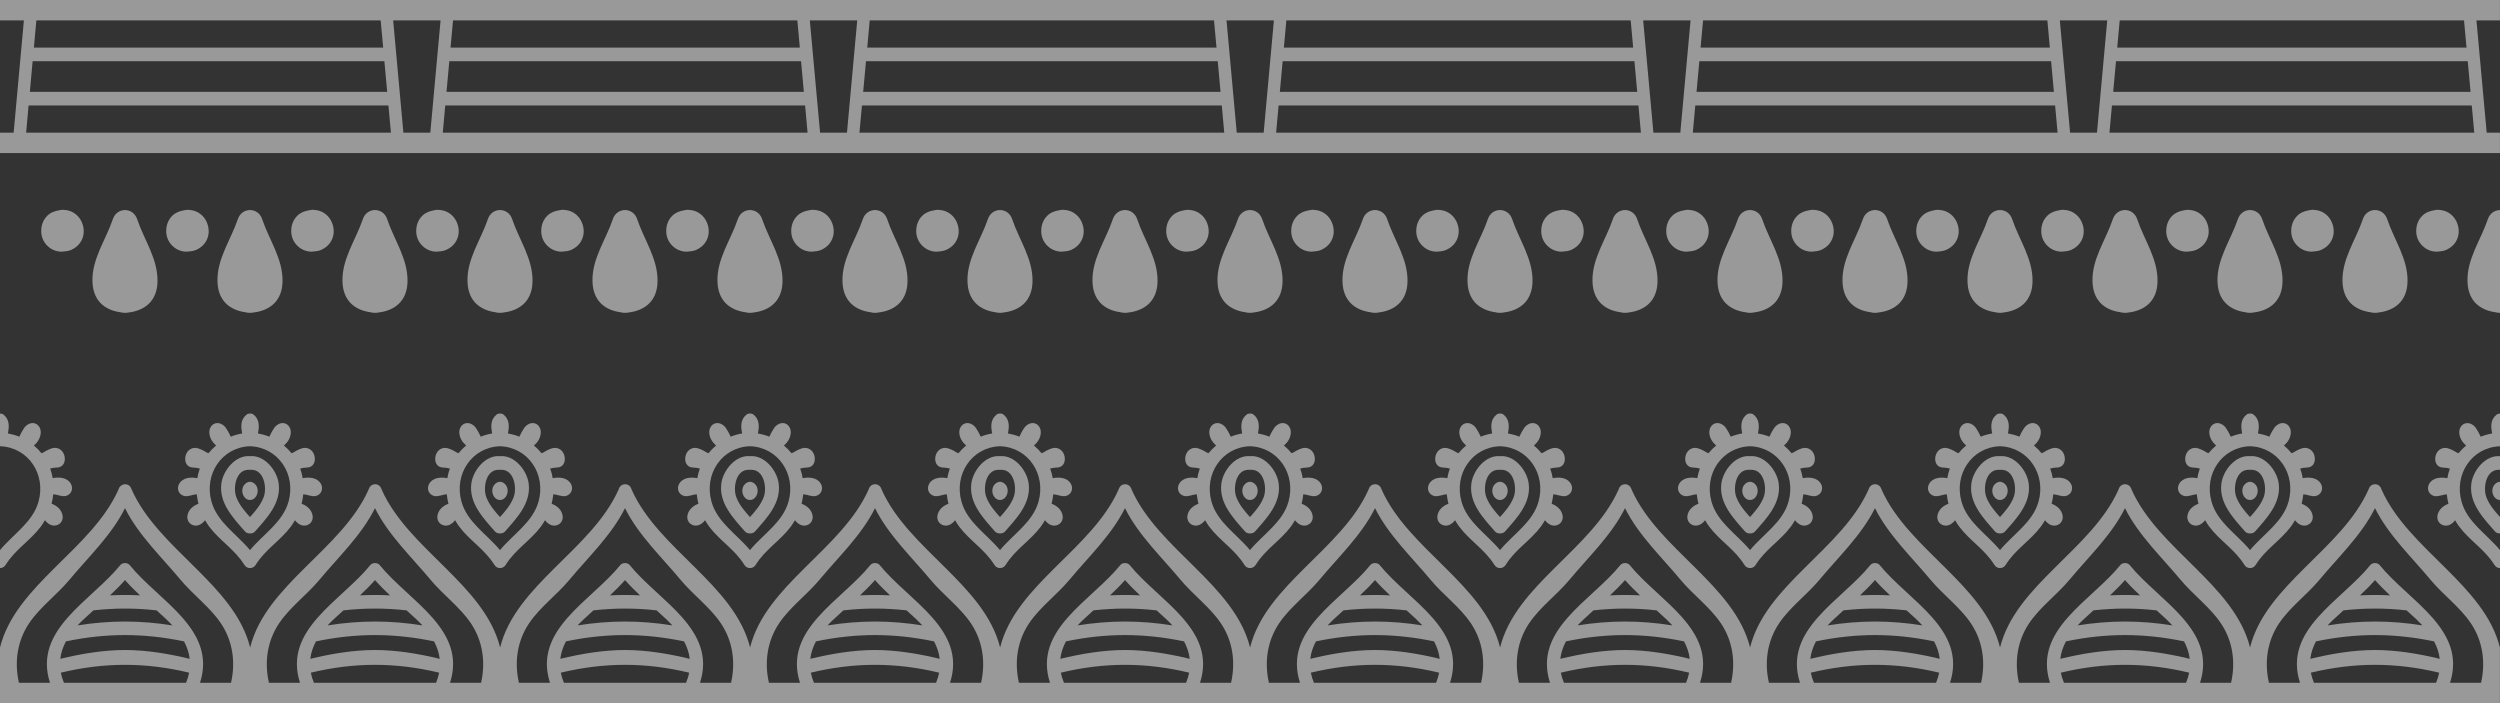 <?xml version="1.0" encoding="utf-8"?>
<!-- Generator: Adobe Illustrator 16.0.4, SVG Export Plug-In . SVG Version: 6.00 Build 0)  -->
<!DOCTYPE svg PUBLIC "-//W3C//DTD SVG 1.1//EN" "http://www.w3.org/Graphics/SVG/1.1/DTD/svg11.dtd">
<svg version="1.1" id="Capa_1" xmlns="http://www.w3.org/2000/svg" xmlns:xlink="http://www.w3.org/1999/xlink" x="0px" y="0px"
	 width="111.405px" height="31.334px" viewBox="0 0 111.405 31.334" enable-background="new 0 0 111.405 31.334"
	 xml:space="preserve">
<rect x="0" y="0" width="111.405" height="31.334" fill="#333333" stroke="none"/>
<g>
	<path opacity="0.5" fill="#FFFFFF" d="M110.863,9.768c-0.31,0.924-0.944,1.777-0.906,2.796c0.03,0.82,0.522,1.255,1.263,1.354
		c0.057,0.016,0.117,0.025,0.186,0.021V9.361C111.181,9.361,110.954,9.497,110.863,9.768z"/>
	<path opacity="0.5" fill="#FFFFFF" d="M108.768,11.197c0.055-0.008,0.104-0.015,0.157-0.031c0.135-0.041,0.256-0.118,0.359-0.211
		c0.19-0.17,0.297-0.438,0.281-0.695c-0.031-0.495-0.383-0.878-0.861-0.905c-0.039-0.007-0.078-0.009-0.121-0.004
		c-0.037,0.002-0.076,0.009-0.113,0.019c-0.197,0.035-0.38,0.096-0.531,0.248c-0.186,0.184-0.27,0.432-0.268,0.693
		c0.006,0.292,0.135,0.538,0.359,0.714c0.097,0.076,0.208,0.13,0.327,0.161c0.067,0.017,0.143,0.03,0.213,0.029
		c0.021,0,0.073-0.005,0.117-0.011c0.038-0.005,0.077-0.011,0.115-0.016c-0.017,0.002-0.03,0.005-0.042,0.007
		c0.004-0.001-0.012,0.001-0.059,0.007c0.029-0.003,0.053-0.006,0.059-0.007C108.667,11.21,108.669,11.21,108.768,11.197z"/>
	<path opacity="0.5" fill="#FFFFFF" d="M108.652,11.21c0.021-0.003,0.036-0.005,0.05-0.007c-0.005,0-0.01,0.001-0.015,0.002
		C108.676,11.207,108.664,11.208,108.652,11.21z"/>
	<path opacity="0.5" fill="#FFFFFF" d="M105.836,13.939c0.056,0.003,0.105-0.003,0.153-0.013c0.752-0.09,1.273-0.53,1.295-1.363
		c0.027-1.024-0.595-1.865-0.906-2.796c-0.091-0.271-0.316-0.407-0.542-0.407c-0.226,0-0.452,0.136-0.543,0.407
		c-0.31,0.924-0.944,1.777-0.906,2.796c0.03,0.82,0.522,1.255,1.263,1.354C105.706,13.934,105.767,13.943,105.836,13.939z"/>
	<path opacity="0.5" fill="#FFFFFF" d="M103.197,11.197c0.055-0.008,0.105-0.015,0.157-0.031c0.134-0.041,0.256-0.118,0.359-0.211
		c0.19-0.17,0.297-0.438,0.281-0.695c-0.03-0.495-0.383-0.878-0.861-0.905c-0.038-0.007-0.078-0.009-0.121-0.004
		c-0.037,0.002-0.076,0.009-0.113,0.019c-0.197,0.035-0.38,0.096-0.531,0.248c-0.186,0.184-0.27,0.432-0.267,0.693
		c0.005,0.292,0.134,0.538,0.358,0.714c0.097,0.076,0.209,0.13,0.327,0.161c0.068,0.017,0.143,0.03,0.213,0.029
		c0.021,0,0.073-0.005,0.117-0.011c0.038-0.005,0.077-0.011,0.115-0.016c-0.017,0.002-0.029,0.005-0.042,0.007
		c0.004-0.001-0.012,0.001-0.059,0.007c0.029-0.003,0.053-0.006,0.059-0.007C103.097,11.21,103.099,11.21,103.197,11.197z"/>
	<path opacity="0.5" fill="#FFFFFF" d="M103.083,11.21c0.019-0.003,0.035-0.005,0.049-0.007c-0.005,0-0.01,0.001-0.015,0.002
		C103.105,11.207,103.094,11.208,103.083,11.21z"/>
	<path opacity="0.5" fill="#FFFFFF" d="M100.079,13.918c0.057,0.016,0.117,0.025,0.187,0.021c0.056,0.003,0.105-0.003,0.153-0.013
		c0.752-0.09,1.273-0.53,1.295-1.363c0.027-1.024-0.595-1.865-0.906-2.796c-0.09-0.271-0.316-0.407-0.542-0.407
		c-0.226,0-0.452,0.136-0.543,0.407c-0.31,0.924-0.944,1.777-0.906,2.796C98.847,13.384,99.339,13.819,100.079,13.918z"/>
	<path opacity="0.5" fill="#FFFFFF" d="M97.563,9.356c-0.038-0.007-0.078-0.009-0.121-0.004c-0.038,0.002-0.076,0.009-0.113,0.019
		c-0.197,0.035-0.379,0.096-0.531,0.248c-0.186,0.184-0.27,0.432-0.266,0.693c0.004,0.292,0.134,0.538,0.357,0.714
		c0.097,0.076,0.209,0.13,0.327,0.161c0.068,0.017,0.142,0.03,0.213,0.029c0.021,0,0.073-0.005,0.116-0.011
		c0.039-0.005,0.078-0.011,0.115-0.016c-0.016,0.002-0.028,0.005-0.041,0.007c0.004-0.001-0.012,0.001-0.059,0.007
		c0.029-0.003,0.053-0.006,0.059-0.007c-0.094,0.015-0.092,0.015,0.007,0.001c0.055-0.008,0.105-0.015,0.157-0.031
		c0.134-0.041,0.256-0.118,0.359-0.211c0.19-0.17,0.298-0.438,0.281-0.695C98.394,9.766,98.042,9.383,97.563,9.356z"/>
	<path opacity="0.5" fill="#FFFFFF" d="M97.513,11.21c0.019-0.003,0.035-0.005,0.049-0.007c-0.005,0-0.01,0.001-0.016,0.002
		C97.535,11.207,97.524,11.208,97.513,11.21z"/>
	<path opacity="0.5" fill="#FFFFFF" d="M94.694,13.939c0.057,0.003,0.107-0.003,0.154-0.013c0.752-0.09,1.273-0.53,1.295-1.363
		c0.027-1.024-0.595-1.865-0.906-2.796c-0.091-0.271-0.316-0.407-0.543-0.407c-0.226,0-0.451,0.136-0.542,0.407
		c-0.31,0.924-0.944,1.777-0.906,2.796c0.03,0.82,0.522,1.255,1.263,1.354C94.565,13.934,94.626,13.943,94.694,13.939z"/>
	<path opacity="0.5" fill="#FFFFFF" d="M92.057,11.197c0.055-0.008,0.105-0.015,0.157-0.031c0.134-0.041,0.256-0.118,0.359-0.211
		c0.19-0.17,0.298-0.438,0.281-0.695c-0.031-0.495-0.383-0.878-0.861-0.905c-0.038-0.007-0.079-0.009-0.121-0.004
		c-0.038,0.002-0.076,0.009-0.113,0.019c-0.197,0.035-0.379,0.096-0.531,0.248c-0.186,0.184-0.27,0.432-0.266,0.693
		c0.004,0.292,0.134,0.538,0.357,0.714c0.097,0.076,0.209,0.13,0.327,0.161c0.068,0.017,0.143,0.03,0.213,0.029
		c0.021,0,0.072-0.005,0.117-0.011c0.038-0.005,0.076-0.011,0.114-0.016c-0.015,0.002-0.029,0.005-0.041,0.007
		c0.004-0.001-0.012,0.001-0.059,0.007c0.029-0.003,0.053-0.006,0.059-0.007C91.956,11.21,91.958,11.21,92.057,11.197z"/>
	<path opacity="0.5" fill="#FFFFFF" d="M91.941,11.21c0.021-0.003,0.036-0.005,0.05-0.007c-0.005,0-0.01,0.001-0.015,0.002
		C91.965,11.207,91.954,11.208,91.941,11.21z"/>
	<path opacity="0.5" fill="#FFFFFF" d="M88.938,13.918c0.057,0.016,0.117,0.025,0.186,0.021c0.057,0.003,0.107-0.003,0.154-0.013
		c0.752-0.09,1.273-0.53,1.296-1.363c0.026-1.024-0.596-1.865-0.907-2.796c-0.091-0.271-0.316-0.407-0.543-0.407
		c-0.226,0-0.451,0.136-0.542,0.407c-0.31,0.924-0.944,1.777-0.906,2.796C87.706,13.384,88.198,13.819,88.938,13.918z"/>
	<path opacity="0.5" fill="#FFFFFF" d="M86.423,9.356c-0.038-0.007-0.079-0.009-0.12-0.004c-0.039,0.002-0.077,0.009-0.114,0.019
		c-0.197,0.035-0.379,0.096-0.531,0.248c-0.186,0.184-0.27,0.432-0.266,0.693c0.004,0.292,0.134,0.538,0.357,0.714
		c0.097,0.076,0.208,0.13,0.327,0.161c0.068,0.017,0.143,0.03,0.213,0.029c0.021,0,0.073-0.005,0.117-0.011
		c0.038-0.005,0.077-0.011,0.114-0.016c-0.015,0.002-0.028,0.005-0.041,0.007c0.004-0.001-0.012,0.001-0.059,0.007
		c0.029-0.003,0.053-0.006,0.059-0.007c-0.094,0.015-0.092,0.015,0.007,0.001c0.054-0.008,0.105-0.015,0.157-0.031
		c0.134-0.041,0.256-0.118,0.359-0.211c0.19-0.17,0.298-0.438,0.281-0.695C87.254,9.766,86.9,9.383,86.423,9.356z"/>
	<path opacity="0.5" fill="#FFFFFF" d="M86.372,11.21c0.02-0.003,0.035-0.005,0.049-0.007c-0.005,0-0.01,0.001-0.015,0.002
		C86.396,11.207,86.384,11.208,86.372,11.21z"/>
	<path opacity="0.5" fill="#FFFFFF" d="M83.554,13.939c0.057,0.003,0.107-0.003,0.154-0.013c0.752-0.09,1.273-0.53,1.295-1.363
		c0.027-1.024-0.595-1.865-0.906-2.796c-0.09-0.271-0.316-0.407-0.543-0.407c-0.226,0-0.451,0.136-0.542,0.407
		c-0.31,0.924-0.944,1.777-0.906,2.796c0.03,0.82,0.522,1.255,1.263,1.354C83.425,13.934,83.485,13.943,83.554,13.939z"/>
	<path opacity="0.5" fill="#FFFFFF" d="M80.916,11.197c0.054-0.008,0.105-0.015,0.157-0.031c0.134-0.041,0.256-0.118,0.359-0.211
		c0.19-0.17,0.298-0.438,0.281-0.695c-0.03-0.495-0.383-0.878-0.861-0.905c-0.039-0.007-0.078-0.009-0.12-0.004
		c-0.038,0.002-0.077,0.009-0.114,0.019c-0.197,0.035-0.379,0.096-0.531,0.248c-0.186,0.184-0.27,0.432-0.266,0.693
		c0.004,0.292,0.133,0.538,0.357,0.714c0.097,0.076,0.209,0.13,0.328,0.161c0.067,0.017,0.142,0.03,0.212,0.029
		c0.021,0,0.073-0.005,0.117-0.011c0.038-0.005,0.077-0.011,0.115-0.016c-0.017,0.002-0.03,0.005-0.042,0.007
		c0.004-0.001-0.012,0.001-0.059,0.007c0.029-0.003,0.053-0.006,0.059-0.007C80.815,11.21,80.817,11.21,80.916,11.197z"/>
	<path opacity="0.5" fill="#FFFFFF" d="M80.802,11.21c0.02-0.003,0.035-0.005,0.049-0.007c-0.005,0-0.01,0.001-0.015,0.002
		C80.825,11.207,80.813,11.208,80.802,11.21z"/>
	<path opacity="0.5" fill="#FFFFFF" d="M77.798,13.918c0.057,0.016,0.117,0.025,0.187,0.021c0.056,0.003,0.106-0.003,0.153-0.013
		c0.752-0.09,1.273-0.53,1.295-1.363c0.027-1.024-0.595-1.865-0.906-2.796c-0.09-0.271-0.316-0.407-0.542-0.407
		c-0.227,0-0.452,0.136-0.543,0.407c-0.31,0.924-0.944,1.777-0.906,2.796C76.565,13.384,77.059,13.819,77.798,13.918z"/>
	<path opacity="0.5" fill="#FFFFFF" d="M75.282,9.356c-0.039-0.007-0.078-0.009-0.12-0.004c-0.038,0.002-0.077,0.009-0.114,0.019
		c-0.197,0.035-0.379,0.096-0.531,0.248c-0.186,0.184-0.27,0.432-0.266,0.693c0.004,0.292,0.133,0.538,0.357,0.714
		c0.097,0.076,0.208,0.13,0.328,0.161c0.067,0.017,0.142,0.03,0.213,0.029c0.02,0,0.071-0.005,0.116-0.011
		c0.038-0.005,0.077-0.011,0.115-0.016c-0.017,0.002-0.029,0.005-0.042,0.007c0.004-0.001-0.012,0.001-0.059,0.007
		c0.029-0.003,0.053-0.006,0.059-0.007c-0.094,0.015-0.092,0.015,0.007,0.001c0.054-0.008,0.105-0.015,0.157-0.031
		c0.134-0.041,0.256-0.118,0.359-0.211c0.19-0.17,0.298-0.438,0.281-0.695C76.112,9.766,75.761,9.383,75.282,9.356z"/>
	<path opacity="0.5" fill="#FFFFFF" d="M75.231,11.21c0.02-0.003,0.035-0.005,0.049-0.007c-0.005,0-0.01,0.001-0.015,0.002
		C75.254,11.207,75.242,11.208,75.231,11.21z"/>
	<path opacity="0.5" fill="#FFFFFF" d="M72.414,13.939c0.056,0.003,0.106-0.003,0.153-0.013c0.752-0.09,1.273-0.53,1.295-1.363
		c0.027-1.024-0.595-1.865-0.906-2.796c-0.09-0.271-0.316-0.407-0.542-0.407c-0.226,0-0.452,0.136-0.543,0.407
		c-0.31,0.924-0.944,1.777-0.906,2.796c0.03,0.82,0.523,1.255,1.263,1.354C72.284,13.934,72.345,13.943,72.414,13.939z"/>
	<path opacity="0.5" fill="#FFFFFF" d="M69.775,11.197c0.055-0.008,0.105-0.015,0.157-0.031c0.134-0.041,0.256-0.118,0.359-0.211
		c0.19-0.17,0.298-0.438,0.281-0.695c-0.03-0.495-0.383-0.878-0.861-0.905c-0.039-0.007-0.078-0.009-0.12-0.004
		c-0.038,0.002-0.076,0.009-0.114,0.019c-0.197,0.035-0.379,0.096-0.531,0.248c-0.186,0.184-0.27,0.432-0.266,0.693
		c0.004,0.292,0.133,0.538,0.357,0.714c0.097,0.076,0.209,0.13,0.328,0.161c0.067,0.017,0.142,0.03,0.213,0.029
		c0.02,0,0.071-0.005,0.116-0.011c0.038-0.005,0.077-0.011,0.115-0.016c-0.017,0.002-0.029,0.005-0.042,0.007
		c0.004-0.001-0.012,0.001-0.059,0.007c0.029-0.003,0.054-0.006,0.059-0.007C69.675,11.21,69.677,11.21,69.775,11.197z"/>
	<path opacity="0.5" fill="#FFFFFF" d="M69.66,11.21c0.021-0.003,0.036-0.005,0.05-0.007c-0.005,0-0.01,0.001-0.015,0.002
		C69.684,11.207,69.673,11.208,69.66,11.21z"/>
	<path opacity="0.5" fill="#FFFFFF" d="M66.657,13.918c0.057,0.016,0.117,0.025,0.187,0.021c0.056,0.003,0.106-0.003,0.153-0.013
		c0.752-0.09,1.273-0.53,1.295-1.363c0.027-1.024-0.595-1.865-0.906-2.796c-0.09-0.271-0.316-0.407-0.542-0.407
		c-0.226,0-0.452,0.136-0.543,0.407c-0.31,0.924-0.944,1.777-0.906,2.796C65.425,13.384,65.917,13.819,66.657,13.918z"/>
	<path opacity="0.5" fill="#FFFFFF" d="M64.142,9.356c-0.038-0.007-0.078-0.009-0.121-0.004c-0.037,0.002-0.076,0.009-0.113,0.019
		c-0.197,0.035-0.379,0.096-0.531,0.248c-0.186,0.184-0.27,0.432-0.266,0.693c0.004,0.292,0.133,0.538,0.357,0.714
		c0.097,0.076,0.209,0.13,0.328,0.161c0.067,0.017,0.142,0.03,0.213,0.029c0.02,0,0.072-0.005,0.116-0.011
		c0.038-0.005,0.077-0.011,0.115-0.016c-0.016,0.002-0.029,0.005-0.042,0.007c0.004-0.001-0.012,0.001-0.059,0.007
		c0.029-0.003,0.054-0.006,0.059-0.007c-0.094,0.015-0.092,0.015,0.007,0.001c0.055-0.008,0.105-0.015,0.157-0.031
		c0.134-0.041,0.256-0.118,0.359-0.211c0.19-0.17,0.297-0.438,0.281-0.695C64.973,9.766,64.62,9.383,64.142,9.356z"/>
	<path opacity="0.5" fill="#FFFFFF" d="M64.091,11.21c0.02-0.003,0.035-0.005,0.049-0.007c-0.005,0-0.01,0.001-0.015,0.002
		C64.113,11.207,64.102,11.208,64.091,11.21z"/>
	<path opacity="0.5" fill="#FFFFFF" d="M61.273,13.939c0.056,0.003,0.106-0.003,0.153-0.013c0.752-0.09,1.273-0.53,1.295-1.363
		c0.027-1.024-0.595-1.865-0.906-2.796c-0.09-0.271-0.316-0.407-0.542-0.407c-0.226,0-0.452,0.136-0.543,0.407
		c-0.31,0.924-0.944,1.777-0.906,2.796c0.03,0.82,0.523,1.255,1.263,1.354C61.144,13.934,61.204,13.943,61.273,13.939z"/>
	<path opacity="0.5" fill="#FFFFFF" d="M58.635,11.197c0.055-0.008,0.105-0.015,0.157-0.031c0.134-0.041,0.256-0.118,0.359-0.211
		c0.19-0.17,0.298-0.438,0.281-0.695c-0.031-0.495-0.383-0.878-0.861-0.905c-0.038-0.007-0.078-0.009-0.121-0.004
		c-0.037,0.002-0.076,0.009-0.113,0.019c-0.197,0.035-0.379,0.096-0.531,0.248c-0.186,0.184-0.27,0.432-0.266,0.693
		c0.004,0.292,0.134,0.538,0.357,0.714c0.097,0.076,0.209,0.13,0.327,0.161c0.068,0.017,0.143,0.03,0.214,0.029
		c0.02,0,0.071-0.005,0.116-0.011c0.038-0.005,0.076-0.011,0.114-0.016c-0.015,0.002-0.028,0.005-0.041,0.007
		c0.004-0.001-0.012,0.001-0.059,0.007c0.029-0.003,0.054-0.006,0.059-0.007C58.534,11.21,58.536,11.21,58.635,11.197z"/>
	<path opacity="0.5" fill="#FFFFFF" d="M58.521,11.21c0.02-0.003,0.035-0.005,0.049-0.007c-0.005,0-0.01,0.001-0.015,0.002
		C58.543,11.207,58.531,11.208,58.521,11.21z"/>
	<path opacity="0.5" fill="#FFFFFF" d="M55.517,13.918c0.057,0.016,0.117,0.025,0.186,0.021c0.057,0.003,0.107-0.003,0.154-0.013
		c0.752-0.09,1.273-0.53,1.296-1.363c0.026-1.024-0.596-1.865-0.907-2.796c-0.091-0.271-0.316-0.407-0.543-0.407
		c-0.225,0-0.451,0.136-0.542,0.407c-0.309,0.924-0.944,1.777-0.906,2.796C54.284,13.384,54.776,13.819,55.517,13.918z"/>
	<path opacity="0.5" fill="#FFFFFF" d="M53.001,9.356c-0.039-0.007-0.078-0.009-0.122-0.004c-0.037,0.002-0.075,0.009-0.113,0.019
		c-0.197,0.035-0.379,0.096-0.531,0.248c-0.186,0.184-0.27,0.432-0.266,0.693c0.004,0.292,0.134,0.538,0.357,0.714
		c0.097,0.076,0.209,0.13,0.327,0.161c0.068,0.017,0.141,0.03,0.213,0.029c0.021,0,0.073-0.005,0.118-0.011
		c0.037-0.005,0.076-0.011,0.114-0.016c-0.016,0.002-0.03,0.005-0.042,0.007c0.004-0.001-0.012,0.001-0.059,0.007
		c0.029-0.003,0.054-0.006,0.059-0.007c-0.094,0.015-0.092,0.015,0.007,0.001c0.055-0.008,0.105-0.015,0.157-0.031
		c0.135-0.041,0.256-0.118,0.359-0.211c0.19-0.17,0.298-0.438,0.281-0.695C53.831,9.766,53.479,9.383,53.001,9.356z"/>
	<path opacity="0.5" fill="#FFFFFF" d="M52.95,11.21c0.02-0.003,0.035-0.005,0.049-0.007c-0.005,0-0.01,0.001-0.014,0.002
		C52.973,11.207,52.962,11.208,52.95,11.21z"/>
	<path opacity="0.5" fill="#FFFFFF" d="M50.133,13.939c0.056,0.003,0.106-0.003,0.153-0.013c0.752-0.09,1.273-0.53,1.296-1.363
		c0.026-1.024-0.596-1.865-0.907-2.796c-0.091-0.271-0.316-0.407-0.542-0.407c-0.226,0-0.452,0.136-0.543,0.407
		c-0.31,0.924-0.944,1.777-0.906,2.796c0.03,0.82,0.522,1.255,1.264,1.354C50.003,13.934,50.063,13.943,50.133,13.939z"/>
	<path opacity="0.5" fill="#FFFFFF" d="M47.494,11.197c0.055-0.008,0.105-0.015,0.157-0.031c0.134-0.041,0.256-0.118,0.359-0.211
		c0.19-0.17,0.298-0.438,0.281-0.695c-0.03-0.495-0.383-0.878-0.861-0.905c-0.038-0.007-0.078-0.009-0.12-0.004
		c-0.038,0.002-0.077,0.009-0.114,0.019c-0.197,0.035-0.38,0.096-0.531,0.248c-0.186,0.184-0.27,0.432-0.266,0.693
		c0.004,0.292,0.134,0.538,0.357,0.714c0.097,0.076,0.209,0.13,0.327,0.161c0.068,0.017,0.143,0.03,0.211,0.029
		c0.022,0,0.075-0.005,0.119-0.011c0.039-0.005,0.077-0.011,0.115-0.016c-0.016,0.002-0.029,0.005-0.042,0.007
		c0.004-0.001-0.012,0.001-0.059,0.007c0.029-0.003,0.053-0.006,0.059-0.007C47.394,11.21,47.396,11.21,47.494,11.197z"/>
	<path opacity="0.5" fill="#FFFFFF" d="M47.379,11.21c0.02-0.003,0.036-0.005,0.049-0.007c-0.005,0-0.01,0.001-0.015,0.002
		C47.403,11.207,47.392,11.208,47.379,11.21z"/>
	<path opacity="0.5" fill="#FFFFFF" d="M44.376,13.918c0.057,0.016,0.117,0.025,0.187,0.021c0.056,0.003,0.106-0.003,0.153-0.013
		c0.752-0.09,1.273-0.53,1.295-1.363c0.027-1.024-0.594-1.865-0.906-2.796c-0.09-0.271-0.316-0.407-0.542-0.407
		c-0.226,0-0.452,0.136-0.542,0.407c-0.311,0.924-0.945,1.777-0.907,2.796C43.144,13.384,43.636,13.819,44.376,13.918z"/>
	<path opacity="0.5" fill="#FFFFFF" d="M41.86,9.356c-0.038-0.007-0.078-0.009-0.12-0.004c-0.038,0.002-0.077,0.009-0.114,0.019
		c-0.197,0.035-0.379,0.096-0.531,0.248c-0.186,0.184-0.27,0.432-0.266,0.693c0.004,0.292,0.133,0.538,0.357,0.714
		c0.097,0.076,0.209,0.13,0.327,0.161c0.068,0.017,0.143,0.03,0.213,0.029c0.021,0,0.073-0.005,0.117-0.011
		c0.038-0.005,0.077-0.011,0.115-0.016c-0.016,0.002-0.029,0.005-0.042,0.007c0.003-0.001-0.012,0.001-0.059,0.007
		c0.029-0.003,0.054-0.007,0.059-0.007c-0.094,0.015-0.092,0.015,0.007,0.001c0.055-0.008,0.105-0.015,0.157-0.031
		c0.135-0.041,0.256-0.118,0.359-0.211c0.19-0.17,0.298-0.438,0.281-0.695C42.691,9.766,42.338,9.383,41.86,9.356z"/>
	<path opacity="0.5" fill="#FFFFFF" d="M41.81,11.21c0.02-0.003,0.035-0.005,0.049-0.007c-0.005,0-0.01,0.001-0.015,0.002
		C41.833,11.207,41.821,11.208,41.81,11.21z"/>
	<path opacity="0.5" fill="#FFFFFF" d="M38.992,13.939c0.056,0.003,0.106-0.003,0.153-0.013c0.752-0.09,1.273-0.53,1.295-1.363
		c0.028-1.024-0.595-1.865-0.906-2.796c-0.09-0.271-0.316-0.407-0.542-0.407c-0.226,0-0.452,0.136-0.543,0.407
		c-0.31,0.924-0.945,1.777-0.906,2.796c0.03,0.82,0.522,1.255,1.263,1.354C38.862,13.934,38.923,13.943,38.992,13.939z"/>
	<path opacity="0.5" fill="#FFFFFF" d="M36.354,11.197c0.055-0.008,0.105-0.015,0.157-0.031c0.135-0.041,0.256-0.118,0.359-0.211
		c0.19-0.17,0.298-0.438,0.281-0.695c-0.03-0.495-0.383-0.878-0.86-0.905c-0.039-0.007-0.079-0.009-0.121-0.004
		c-0.038,0.002-0.077,0.009-0.114,0.019c-0.197,0.035-0.379,0.096-0.531,0.248c-0.186,0.184-0.27,0.432-0.266,0.693
		c0.004,0.292,0.134,0.538,0.357,0.714c0.096,0.076,0.209,0.13,0.328,0.161c0.067,0.017,0.142,0.03,0.213,0.029
		c0.02,0,0.072-0.005,0.116-0.011c0.038-0.005,0.077-0.011,0.115-0.016c-0.016,0.002-0.029,0.005-0.042,0.007
		c0.004-0.001-0.012,0.001-0.059,0.007c0.029-0.003,0.054-0.007,0.059-0.007C36.253,11.21,36.254,11.21,36.354,11.197z"/>
	<path opacity="0.5" fill="#FFFFFF" d="M36.239,11.21c0.02-0.003,0.035-0.005,0.049-0.007c-0.005,0-0.01,0.001-0.015,0.002
		C36.262,11.207,36.251,11.208,36.239,11.21z"/>
	<path opacity="0.5" fill="#FFFFFF" d="M33.235,13.918c0.057,0.016,0.117,0.025,0.185,0.021c0.057,0.003,0.108-0.003,0.155-0.013
		c0.752-0.09,1.273-0.53,1.296-1.363c0.026-1.024-0.596-1.865-0.908-2.796c-0.089-0.271-0.316-0.407-0.543-0.407
		c-0.224,0-0.451,0.136-0.542,0.407c-0.31,0.924-0.944,1.777-0.906,2.796C32.003,13.384,32.496,13.819,33.235,13.918z"/>
	<path opacity="0.5" fill="#FFFFFF" d="M30.721,9.356c-0.039-0.007-0.079-0.009-0.121-0.004c-0.038,0.002-0.076,0.009-0.114,0.019
		c-0.197,0.035-0.379,0.096-0.531,0.248c-0.186,0.184-0.27,0.432-0.266,0.693c0.004,0.292,0.134,0.538,0.357,0.714
		c0.097,0.076,0.209,0.13,0.329,0.161c0.067,0.017,0.142,0.03,0.213,0.029c0.02,0,0.072-0.005,0.116-0.011
		c0.038-0.005,0.077-0.011,0.115-0.016c-0.016,0.002-0.029,0.005-0.042,0.007c0.004-0.001-0.012,0.001-0.059,0.007
		c0.029-0.003,0.054-0.007,0.059-0.007c-0.094,0.015-0.092,0.015,0.007,0.001c0.055-0.008,0.105-0.015,0.157-0.031
		c0.134-0.041,0.256-0.118,0.359-0.211c0.19-0.17,0.298-0.438,0.281-0.695C31.551,9.766,31.198,9.383,30.721,9.356z"/>
	<path opacity="0.5" fill="#FFFFFF" d="M30.669,11.21c0.02-0.003,0.035-0.005,0.049-0.007c-0.006,0-0.01,0.001-0.015,0.002
		C30.691,11.207,30.681,11.208,30.669,11.21z"/>
	<path opacity="0.5" fill="#FFFFFF" d="M27.852,13.939c0.056,0.003,0.106-0.003,0.153-0.013c0.752-0.09,1.274-0.53,1.296-1.363
		c0.027-1.024-0.596-1.865-0.907-2.796c-0.09-0.271-0.316-0.407-0.542-0.407c-0.226,0-0.452,0.136-0.543,0.407
		c-0.31,0.924-0.944,1.777-0.906,2.796c0.03,0.82,0.523,1.255,1.263,1.354C27.722,13.934,27.782,13.943,27.852,13.939z"/>
	<path opacity="0.5" fill="#FFFFFF" d="M25.212,11.197c0.056-0.008,0.106-0.015,0.158-0.031c0.134-0.041,0.256-0.118,0.359-0.211
		c0.19-0.17,0.298-0.438,0.281-0.695c-0.03-0.495-0.383-0.878-0.861-0.905c-0.038-0.007-0.078-0.009-0.12-0.004
		c-0.038,0.002-0.076,0.009-0.113,0.019c-0.198,0.035-0.38,0.096-0.532,0.248c-0.186,0.184-0.27,0.432-0.266,0.693
		c0.004,0.292,0.134,0.538,0.357,0.714c0.097,0.076,0.209,0.13,0.328,0.161c0.067,0.017,0.142,0.03,0.213,0.029
		c0.02,0,0.072-0.005,0.116-0.011c0.038-0.005,0.077-0.011,0.115-0.016c-0.016,0.002-0.029,0.005-0.042,0.007
		c0.004-0.001-0.012,0.001-0.059,0.007c0.029-0.003,0.054-0.007,0.059-0.007C25.112,11.21,25.114,11.21,25.212,11.197z"/>
	<path opacity="0.5" fill="#FFFFFF" d="M25.099,11.21c0.02-0.003,0.035-0.005,0.049-0.007c-0.005,0-0.01,0.001-0.015,0.002
		C25.122,11.207,25.11,11.208,25.099,11.21z"/>
	<path opacity="0.5" fill="#FFFFFF" d="M22.096,13.918c0.056,0.016,0.116,0.025,0.186,0.021c0.056,0.003,0.106-0.003,0.153-0.013
		c0.752-0.09,1.273-0.53,1.295-1.363c0.027-1.024-0.594-1.865-0.906-2.796c-0.09-0.271-0.316-0.407-0.542-0.407
		c-0.226,0-0.452,0.136-0.543,0.407c-0.31,0.924-0.944,1.777-0.906,2.796C20.862,13.384,21.355,13.819,22.096,13.918z"/>
	<path opacity="0.5" fill="#FFFFFF" d="M19.579,9.356c-0.038-0.007-0.078-0.009-0.12-0.004c-0.039,0.002-0.076,0.009-0.113,0.019
		c-0.198,0.035-0.38,0.096-0.532,0.248c-0.186,0.184-0.27,0.432-0.266,0.693c0.004,0.292,0.134,0.538,0.357,0.714
		c0.097,0.076,0.209,0.13,0.328,0.161c0.067,0.017,0.142,0.03,0.213,0.029c0.02,0,0.071-0.005,0.117-0.011
		c0.037-0.005,0.076-0.011,0.114-0.016c-0.016,0.002-0.029,0.005-0.042,0.007c0.004-0.001-0.011,0.001-0.059,0.007
		c0.029-0.003,0.054-0.007,0.059-0.007c-0.094,0.015-0.092,0.015,0.007,0.001c0.055-0.008,0.105-0.015,0.157-0.031
		c0.134-0.041,0.256-0.118,0.359-0.211c0.19-0.17,0.298-0.438,0.282-0.695C20.409,9.766,20.058,9.383,19.579,9.356z"/>
	<path opacity="0.5" fill="#FFFFFF" d="M19.528,11.21c0.02-0.003,0.035-0.005,0.049-0.007c-0.005,0-0.01,0.001-0.014,0.002
		C19.552,11.207,19.54,11.208,19.528,11.21z"/>
	<path opacity="0.5" fill="#FFFFFF" d="M16.711,13.939c0.056,0.003,0.105-0.003,0.153-0.013c0.752-0.09,1.273-0.53,1.296-1.363
		c0.026-1.024-0.596-1.865-0.907-2.796c-0.09-0.271-0.316-0.407-0.542-0.407c-0.227,0-0.452,0.136-0.543,0.407
		c-0.31,0.924-0.944,1.777-0.906,2.796c0.03,0.82,0.523,1.255,1.264,1.354C16.581,13.934,16.642,13.943,16.711,13.939z"/>
	<path opacity="0.5" fill="#FFFFFF" d="M14.072,11.197c0.055-0.008,0.105-0.015,0.157-0.031c0.134-0.041,0.256-0.118,0.359-0.211
		c0.191-0.17,0.298-0.438,0.282-0.695c-0.03-0.495-0.383-0.878-0.861-0.905c-0.038-0.007-0.078-0.009-0.12-0.004
		c-0.038,0.002-0.076,0.009-0.114,0.019c-0.197,0.035-0.379,0.096-0.531,0.248c-0.186,0.184-0.27,0.432-0.266,0.693
		c0.004,0.292,0.134,0.538,0.357,0.714c0.097,0.076,0.209,0.13,0.328,0.161c0.067,0.017,0.142,0.03,0.213,0.029
		c0.02,0,0.072-0.005,0.117-0.011c0.037-0.005,0.076-0.011,0.114-0.016c-0.016,0.002-0.029,0.005-0.042,0.007
		c0.004-0.001-0.011,0.001-0.059,0.007c0.029-0.003,0.054-0.007,0.059-0.007C13.972,11.21,13.974,11.21,14.072,11.197z"/>
	<path opacity="0.5" fill="#FFFFFF" d="M13.958,11.21c0.02-0.003,0.035-0.005,0.049-0.007c-0.005,0-0.01,0.001-0.014,0.002
		C13.981,11.207,13.97,11.208,13.958,11.21z"/>
	<path opacity="0.5" fill="#FFFFFF" d="M10.955,13.918c0.056,0.016,0.116,0.025,0.186,0.021c0.057,0.003,0.106-0.003,0.153-0.013
		c0.751-0.09,1.273-0.53,1.296-1.363c0.026-1.024-0.596-1.865-0.907-2.796c-0.09-0.271-0.316-0.407-0.542-0.407
		c-0.226,0-0.452,0.136-0.543,0.407c-0.31,0.924-0.944,1.777-0.906,2.796C9.722,13.384,10.215,13.819,10.955,13.918z"/>
	<path opacity="0.5" fill="#FFFFFF" d="M8.438,9.356C8.4,9.349,8.36,9.347,8.318,9.352C8.28,9.354,8.242,9.361,8.204,9.371
		C8.007,9.406,7.825,9.467,7.673,9.619c-0.185,0.184-0.27,0.432-0.266,0.693c0.004,0.292,0.134,0.538,0.357,0.714
		c0.097,0.076,0.209,0.13,0.328,0.161c0.067,0.017,0.142,0.03,0.213,0.029c0.02,0,0.072-0.005,0.117-0.011
		c0.038-0.005,0.076-0.011,0.114-0.016c-0.016,0.002-0.029,0.005-0.042,0.007c0.004-0.001-0.012,0.001-0.059,0.007
		c0.029-0.003,0.054-0.006,0.059-0.007c-0.094,0.015-0.092,0.015,0.008,0.001c0.054-0.008,0.104-0.015,0.156-0.031
		c0.135-0.041,0.256-0.118,0.359-0.211c0.191-0.17,0.298-0.438,0.281-0.695C9.27,9.766,8.917,9.383,8.438,9.356z"/>
	<path opacity="0.5" fill="#FFFFFF" d="M8.388,11.21c0.02-0.003,0.035-0.005,0.049-0.007c-0.005,0-0.01,0.001-0.014,0.002
		C8.411,11.207,8.399,11.208,8.388,11.21z"/>
	<path opacity="0.5" fill="#FFFFFF" d="M5.57,13.939c0.056,0.003,0.106-0.003,0.153-0.013c0.752-0.09,1.273-0.53,1.295-1.363
		c0.027-1.024-0.595-1.865-0.906-2.796C6.022,9.497,5.795,9.361,5.57,9.361c-0.226,0-0.452,0.136-0.542,0.407
		c-0.311,0.924-0.945,1.777-0.907,2.796c0.03,0.82,0.523,1.255,1.263,1.354C5.44,13.934,5.501,13.943,5.57,13.939z"/>
	<path opacity="0.5" fill="#FFFFFF" d="M2.933,11.197c0.054-0.008,0.104-0.015,0.156-0.031c0.135-0.041,0.256-0.118,0.36-0.211
		c0.19-0.17,0.298-0.438,0.281-0.695c-0.03-0.495-0.383-0.878-0.86-0.905C2.83,9.349,2.79,9.347,2.748,9.352
		C2.71,9.354,2.67,9.361,2.634,9.371C2.438,9.406,2.254,9.467,2.103,9.619c-0.185,0.184-0.27,0.432-0.266,0.693
		c0.004,0.292,0.134,0.538,0.357,0.714c0.097,0.076,0.209,0.13,0.328,0.161c0.067,0.017,0.142,0.03,0.213,0.029
		c0.019,0,0.072-0.005,0.116-0.011c0.038-0.005,0.077-0.011,0.115-0.016c-0.016,0.002-0.029,0.005-0.042,0.007
		c0.004-0.001-0.012,0.001-0.059,0.007c0.029-0.003,0.054-0.006,0.059-0.007C2.831,11.21,2.834,11.21,2.933,11.197z"/>
	<path opacity="0.5" fill="#FFFFFF" d="M2.817,11.21c0.02-0.003,0.035-0.005,0.049-0.007c-0.005,0-0.01,0.001-0.015,0.002
		C2.84,11.207,2.829,11.208,2.817,11.21z"/>
	<path opacity="0.5" fill="#FFFFFF" d="M0.254,25.168c0.424-0.686,1.095-1.074,1.567-1.705c0.066-0.09,0.126-0.185,0.182-0.283
		c0.019,0.021,0.035,0.045,0.055,0.065c0.069,0.073,0.157,0.138,0.255,0.164c0.261,0.069,0.515-0.133,0.479-0.414
		c-0.033-0.268-0.248-0.46-0.494-0.548c0.035-0.138,0.061-0.278,0.074-0.42c0.007,0,0.012,0.002,0.019,0.002
		c0.183,0.01,0.357,0.114,0.543,0.071c0.24-0.056,0.349-0.321,0.225-0.54c-0.156-0.276-0.509-0.314-0.81-0.252
		c-0.025-0.148-0.064-0.291-0.114-0.429c0.05-0.014,0.101-0.026,0.151-0.034c0.088-0.012,0.178-0.003,0.264-0.029
		c0.233-0.071,0.279-0.341,0.208-0.55c-0.081-0.233-0.299-0.356-0.535-0.291C2.236,20,2.15,20.042,2.07,20.082
		c-0.072,0.035-0.144,0.098-0.222,0.114c-0.102-0.126-0.215-0.241-0.338-0.345c0.087-0.075,0.165-0.16,0.221-0.266
		c0.1-0.191,0.134-0.451-0.025-0.621c-0.198-0.209-0.488-0.099-0.633,0.11c-0.082,0.12-0.15,0.252-0.211,0.386
		c-0.164-0.066-0.335-0.113-0.512-0.145c0.066-0.312,0.076-0.628-0.202-0.846C0.111,18.442,0.056,18.428,0,18.428v1.457
		c1.25,0.041,2.062,1.241,1.716,2.471C1.457,23.276,0.593,23.799,0,24.514v0.801C0.097,25.314,0.193,25.266,0.254,25.168z
		 M2.685,21.911C2.707,21.92,2.699,21.92,2.685,21.911L2.685,21.911z"/>
	<path opacity="0.5" fill="#FFFFFF" d="M9.292,20.196c-0.079-0.017-0.15-0.079-0.222-0.114C8.99,20.042,8.904,20,8.818,19.976
		c-0.236-0.065-0.454,0.058-0.535,0.291c-0.071,0.209-0.025,0.479,0.208,0.55c0.085,0.026,0.176,0.018,0.263,0.029
		c0.051,0.008,0.102,0.021,0.151,0.034c-0.049,0.138-0.088,0.28-0.113,0.429c-0.301-0.062-0.653-0.024-0.81,0.252
		c-0.124,0.219-0.016,0.484,0.225,0.54c0.185,0.043,0.36-0.062,0.543-0.071c0.007,0,0.013-0.002,0.019-0.002
		c0.014,0.142,0.039,0.282,0.074,0.42c-0.246,0.088-0.461,0.28-0.494,0.548c-0.035,0.281,0.219,0.483,0.479,0.414
		c0.098-0.026,0.186-0.091,0.255-0.164c0.02-0.021,0.036-0.044,0.055-0.065c0.056,0.099,0.115,0.193,0.182,0.283
		c0.472,0.631,1.143,1.02,1.567,1.705c0.061,0.098,0.157,0.146,0.254,0.146s0.193-0.049,0.254-0.146
		c0.424-0.686,1.095-1.074,1.567-1.705c0.066-0.09,0.126-0.185,0.182-0.283c0.019,0.021,0.035,0.045,0.055,0.065
		c0.069,0.073,0.157,0.138,0.255,0.164c0.26,0.069,0.515-0.133,0.479-0.414c-0.033-0.268-0.248-0.46-0.494-0.548
		c0.035-0.138,0.061-0.278,0.074-0.42c0.006,0,0.012,0.002,0.019,0.002c0.182,0.01,0.358,0.114,0.543,0.071
		c0.24-0.056,0.349-0.321,0.225-0.54c-0.156-0.276-0.509-0.314-0.81-0.252c-0.026-0.148-0.064-0.291-0.113-0.429
		c0.049-0.014,0.1-0.026,0.15-0.034c0.088-0.012,0.179-0.003,0.264-0.029c0.233-0.071,0.279-0.341,0.208-0.55
		c-0.081-0.233-0.299-0.356-0.536-0.291c-0.085,0.024-0.171,0.066-0.251,0.106c-0.071,0.035-0.145,0.098-0.222,0.114
		c-0.102-0.126-0.215-0.241-0.339-0.345c0.088-0.075,0.166-0.16,0.222-0.266c0.1-0.191,0.134-0.451-0.025-0.621
		c-0.198-0.209-0.488-0.099-0.633,0.11c-0.082,0.12-0.151,0.252-0.211,0.386c-0.162-0.066-0.334-0.113-0.511-0.145
		c0.066-0.312,0.075-0.628-0.202-0.846c-0.037-0.028-0.093-0.043-0.148-0.043s-0.111,0.015-0.148,0.043
		c-0.279,0.218-0.269,0.533-0.202,0.846c-0.177,0.031-0.349,0.078-0.511,0.145c-0.062-0.134-0.13-0.266-0.213-0.386
		c-0.144-0.209-0.434-0.319-0.632-0.11c-0.159,0.17-0.125,0.43-0.025,0.621c0.054,0.105,0.133,0.19,0.22,0.266
		C9.507,19.955,9.394,20.07,9.292,20.196z M8.456,21.911C8.44,21.92,8.434,21.92,8.456,21.911L8.456,21.911z M13.825,21.911
		C13.848,21.92,13.841,21.92,13.825,21.911L13.825,21.911z M11.141,19.885c1.25,0.041,2.062,1.241,1.716,2.471
		c-0.259,0.921-1.123,1.443-1.716,2.158c-0.593-0.715-1.457-1.237-1.716-2.158C9.079,21.126,9.891,19.926,11.141,19.885z"/>
	<path opacity="0.5" fill="#FFFFFF" d="M11.141,23.771L11.141,23.771L11.141,23.771c0.083,0.003,0.169-0.025,0.223-0.087
		c0.521-0.592,1.173-1.268,1.054-2.142c-0.079-0.589-0.638-1.276-1.276-1.214c-0.639-0.062-1.198,0.625-1.277,1.214
		c-0.118,0.874,0.534,1.55,1.054,2.142C10.972,23.745,11.058,23.773,11.141,23.771z M11.073,20.934c0.021,0.002,0.043,0.002,0.067,0
		c0.024,0.002,0.046,0.002,0.067,0c0.567,0.005,0.695,0.809,0.544,1.217c-0.128,0.343-0.369,0.621-0.611,0.891
		c-0.242-0.27-0.483-0.548-0.611-0.891C10.378,21.742,10.504,20.938,11.073,20.934z"/>
	<path opacity="0.5" fill="#FFFFFF" d="M11.349,22.195c0.172-0.16,0.186-0.48,0-0.637c-0.026-0.025-0.055-0.043-0.084-0.057
		c-0.005-0.004-0.011-0.007-0.016-0.009c-0.002,0-0.003-0.001-0.005-0.001c-0.032-0.014-0.065-0.022-0.104-0.022
		s-0.072,0.009-0.104,0.022c-0.002,0-0.003,0.001-0.005,0.001c-0.006,0.002-0.011,0.005-0.016,0.009
		c-0.029,0.014-0.058,0.031-0.084,0.057c-0.187,0.156-0.172,0.477,0,0.637c0.062,0.057,0.135,0.086,0.208,0.086
		C11.213,22.281,11.286,22.252,11.349,22.195z"/>
	<path opacity="0.5" fill="#FFFFFF" d="M20.433,20.196c-0.078-0.017-0.15-0.079-0.222-0.114c-0.08-0.04-0.166-0.082-0.253-0.106
		c-0.236-0.065-0.454,0.058-0.534,0.291c-0.071,0.209-0.025,0.479,0.208,0.55c0.085,0.026,0.176,0.018,0.264,0.029
		c0.051,0.008,0.101,0.021,0.15,0.034c-0.049,0.138-0.087,0.28-0.113,0.429c-0.301-0.062-0.653-0.024-0.81,0.252
		c-0.124,0.219-0.016,0.484,0.225,0.54c0.185,0.043,0.36-0.062,0.543-0.071c0.007,0,0.012-0.002,0.019-0.002
		c0.014,0.142,0.039,0.282,0.074,0.42c-0.246,0.088-0.461,0.28-0.494,0.548c-0.035,0.281,0.219,0.483,0.479,0.414
		c0.099-0.026,0.187-0.091,0.256-0.164c0.02-0.021,0.036-0.044,0.055-0.065c0.056,0.099,0.115,0.193,0.182,0.283
		c0.473,0.631,1.144,1.02,1.567,1.705c0.061,0.098,0.157,0.146,0.254,0.146s0.193-0.049,0.253-0.146
		c0.425-0.686,1.095-1.074,1.568-1.705c0.066-0.09,0.126-0.185,0.182-0.283c0.019,0.021,0.035,0.045,0.054,0.065
		c0.07,0.073,0.158,0.138,0.255,0.164c0.261,0.069,0.515-0.133,0.479-0.414c-0.033-0.268-0.248-0.46-0.494-0.548
		c0.035-0.138,0.061-0.278,0.074-0.42c0.006,0,0.012,0.002,0.017,0.002c0.184,0.01,0.36,0.114,0.544,0.071
		c0.24-0.056,0.349-0.321,0.225-0.54c-0.156-0.276-0.509-0.314-0.81-0.252c-0.025-0.148-0.064-0.291-0.114-0.429
		c0.05-0.014,0.101-0.026,0.151-0.034c0.087-0.012,0.178-0.003,0.264-0.029c0.233-0.071,0.279-0.341,0.207-0.55
		c-0.08-0.233-0.297-0.356-0.534-0.291c-0.086,0.024-0.172,0.066-0.253,0.106c-0.071,0.035-0.143,0.098-0.221,0.114
		c-0.101-0.126-0.214-0.241-0.338-0.345c0.088-0.075,0.167-0.16,0.222-0.266c0.1-0.191,0.134-0.451-0.025-0.621
		c-0.198-0.209-0.488-0.099-0.633,0.11c-0.082,0.12-0.151,0.252-0.212,0.386c-0.163-0.066-0.334-0.113-0.511-0.145
		c0.066-0.312,0.075-0.628-0.202-0.846c-0.037-0.028-0.093-0.043-0.148-0.043s-0.111,0.015-0.148,0.043
		c-0.278,0.218-0.269,0.533-0.202,0.846c-0.178,0.031-0.349,0.078-0.512,0.145c-0.061-0.134-0.129-0.266-0.211-0.386
		c-0.145-0.209-0.435-0.319-0.633-0.11c-0.159,0.17-0.126,0.43-0.025,0.621c0.055,0.105,0.134,0.19,0.221,0.266
		C20.647,19.955,20.534,20.07,20.433,20.196z M19.597,21.911C19.582,21.92,19.574,21.92,19.597,21.911L19.597,21.911z
		 M24.966,21.911C24.988,21.92,24.98,21.92,24.966,21.911L24.966,21.911z M22.281,19.885c1.25,0.041,2.062,1.241,1.716,2.471
		c-0.26,0.921-1.123,1.443-1.716,2.158c-0.593-0.715-1.457-1.237-1.716-2.158C20.22,21.126,21.031,19.926,22.281,19.885z"/>
	<path opacity="0.5" fill="#FFFFFF" d="M22.281,23.771L22.281,23.771L22.281,23.771c0.083,0.003,0.169-0.025,0.223-0.087
		c0.52-0.592,1.172-1.268,1.054-2.142c-0.079-0.589-0.639-1.276-1.277-1.214c-0.639-0.062-1.198,0.625-1.277,1.214
		c-0.118,0.874,0.534,1.55,1.054,2.142C22.112,23.745,22.197,23.773,22.281,23.771z M22.213,20.934c0.021,0.002,0.043,0.002,0.068,0
		c0.024,0.002,0.046,0.002,0.067,0c0.567,0.005,0.695,0.809,0.543,1.217c-0.127,0.343-0.368,0.621-0.61,0.891
		c-0.242-0.27-0.483-0.548-0.611-0.891C21.519,21.742,21.646,20.938,22.213,20.934z"/>
	<path opacity="0.5" fill="#FFFFFF" d="M22.489,22.195c0.172-0.16,0.186-0.48,0-0.637c-0.027-0.025-0.055-0.043-0.084-0.057
		c-0.005-0.004-0.01-0.007-0.016-0.009c-0.002,0-0.003-0.001-0.005-0.001c-0.032-0.014-0.065-0.022-0.104-0.022
		s-0.072,0.009-0.104,0.022c-0.002,0-0.003,0.001-0.005,0.001c-0.006,0.002-0.011,0.005-0.016,0.009
		c-0.029,0.014-0.058,0.031-0.084,0.057c-0.186,0.156-0.172,0.477,0,0.637c0.062,0.057,0.135,0.086,0.208,0.086
		S22.428,22.252,22.489,22.195z"/>
	<path opacity="0.5" fill="#FFFFFF" d="M31.573,20.196c-0.078-0.017-0.149-0.079-0.222-0.114c-0.08-0.04-0.166-0.082-0.253-0.106
		c-0.236-0.065-0.453,0.058-0.534,0.291c-0.071,0.209-0.025,0.479,0.207,0.55c0.086,0.026,0.177,0.018,0.265,0.029
		c0.051,0.008,0.102,0.021,0.15,0.034c-0.049,0.138-0.088,0.28-0.113,0.429c-0.302-0.062-0.653-0.024-0.81,0.252
		c-0.124,0.219-0.016,0.484,0.225,0.54c0.185,0.043,0.36-0.062,0.543-0.071c0.007,0,0.012-0.002,0.019-0.002
		c0.014,0.142,0.039,0.282,0.074,0.42c-0.246,0.088-0.461,0.28-0.495,0.548c-0.035,0.281,0.219,0.483,0.48,0.414
		c0.098-0.026,0.185-0.091,0.255-0.164c0.019-0.021,0.036-0.044,0.055-0.065c0.055,0.099,0.115,0.193,0.182,0.283
		c0.472,0.631,1.144,1.02,1.567,1.705c0.061,0.098,0.157,0.146,0.252,0.146c0.098,0,0.195-0.049,0.255-0.146
		c0.424-0.686,1.095-1.074,1.567-1.705c0.066-0.09,0.126-0.185,0.182-0.283c0.019,0.021,0.035,0.045,0.055,0.065
		c0.069,0.073,0.157,0.138,0.255,0.164c0.26,0.069,0.515-0.133,0.479-0.414c-0.033-0.268-0.249-0.46-0.494-0.548
		c0.034-0.138,0.061-0.278,0.074-0.42c0.006,0,0.012,0.002,0.019,0.002c0.183,0.01,0.358,0.114,0.542,0.071
		c0.241-0.056,0.35-0.321,0.226-0.54c-0.156-0.276-0.509-0.314-0.81-0.252c-0.025-0.148-0.064-0.291-0.114-0.429
		c0.05-0.014,0.101-0.026,0.151-0.034c0.088-0.012,0.178-0.003,0.264-0.029c0.233-0.071,0.279-0.341,0.208-0.55
		c-0.081-0.233-0.299-0.356-0.535-0.291c-0.086,0.024-0.172,0.066-0.252,0.106c-0.072,0.035-0.145,0.098-0.223,0.114
		c-0.101-0.126-0.214-0.241-0.337-0.345c0.087-0.075,0.165-0.16,0.22-0.266c0.101-0.191,0.135-0.451-0.024-0.621
		c-0.198-0.209-0.489-0.099-0.633,0.11c-0.082,0.12-0.151,0.252-0.212,0.386c-0.163-0.066-0.334-0.113-0.511-0.145
		c0.066-0.312,0.076-0.628-0.202-0.846c-0.037-0.028-0.093-0.043-0.15-0.043c-0.054,0-0.11,0.015-0.147,0.043
		c-0.278,0.218-0.269,0.533-0.202,0.846c-0.178,0.031-0.349,0.078-0.512,0.145c-0.061-0.134-0.129-0.266-0.211-0.386
		c-0.145-0.209-0.435-0.319-0.633-0.11c-0.159,0.17-0.126,0.43-0.025,0.621c0.055,0.105,0.134,0.19,0.221,0.266
		C31.788,19.955,31.675,20.07,31.573,20.196z M30.737,21.911C30.722,21.92,30.715,21.92,30.737,21.911L30.737,21.911z
		 M36.106,21.911C36.129,21.92,36.121,21.92,36.106,21.911L36.106,21.911z M33.42,19.885c1.25,0.041,2.063,1.241,1.717,2.471
		c-0.26,0.921-1.123,1.443-1.717,2.158c-0.591-0.715-1.456-1.237-1.714-2.158C31.36,21.126,32.17,19.926,33.42,19.885z"/>
	<path opacity="0.5" fill="#FFFFFF" d="M33.42,23.771L33.42,23.771L33.42,23.771c0.084,0.003,0.17-0.025,0.224-0.087
		c0.521-0.592,1.173-1.268,1.055-2.142c-0.08-0.589-0.639-1.276-1.279-1.214c-0.637-0.062-1.197,0.625-1.276,1.214
		c-0.118,0.874,0.534,1.55,1.054,2.142C33.253,23.745,33.338,23.773,33.42,23.771z M33.354,20.934c0.021,0.002,0.043,0.002,0.066,0
		c0.025,0.002,0.047,0.002,0.069,0c0.567,0.005,0.695,0.809,0.544,1.217c-0.128,0.343-0.369,0.621-0.613,0.891
		c-0.241-0.27-0.482-0.548-0.61-0.891C32.658,21.742,32.786,20.938,33.354,20.934z"/>
	<path opacity="0.5" fill="#FFFFFF" d="M33.629,22.195c0.172-0.16,0.186-0.48,0-0.637c-0.027-0.025-0.054-0.043-0.084-0.057
		c-0.005-0.004-0.009-0.007-0.015-0.009c-0.002,0-0.004-0.001-0.005-0.001c-0.032-0.014-0.065-0.022-0.105-0.022
		c-0.037,0-0.071,0.009-0.102,0.022c-0.002,0-0.003,0.001-0.005,0.001c-0.006,0.002-0.011,0.005-0.016,0.009
		c-0.029,0.014-0.058,0.031-0.084,0.057c-0.185,0.156-0.171,0.477,0,0.637c0.062,0.057,0.135,0.086,0.207,0.086
		C33.495,22.281,33.567,22.252,33.629,22.195z"/>
	<path opacity="0.5" fill="#FFFFFF" d="M42.713,20.196c-0.078-0.017-0.15-0.079-0.221-0.114c-0.08-0.04-0.166-0.082-0.253-0.106
		c-0.236-0.065-0.453,0.058-0.534,0.291c-0.071,0.209-0.025,0.479,0.208,0.55c0.085,0.026,0.175,0.018,0.264,0.029
		c0.051,0.008,0.101,0.021,0.15,0.034c-0.049,0.138-0.088,0.28-0.114,0.429c-0.301-0.062-0.654-0.024-0.809,0.252
		c-0.124,0.219-0.016,0.484,0.225,0.54c0.185,0.043,0.36-0.062,0.542-0.071c0.008,0,0.013-0.002,0.02-0.002
		c0.014,0.142,0.039,0.282,0.074,0.42c-0.246,0.088-0.461,0.28-0.494,0.548c-0.035,0.281,0.219,0.483,0.479,0.414
		c0.099-0.026,0.187-0.091,0.255-0.164c0.019-0.021,0.037-0.044,0.055-0.065c0.055,0.099,0.115,0.193,0.182,0.283
		c0.472,0.631,1.144,1.02,1.567,1.705c0.061,0.098,0.157,0.146,0.254,0.146s0.193-0.049,0.254-0.146
		c0.423-0.686,1.095-1.074,1.566-1.705c0.067-0.09,0.127-0.185,0.183-0.283c0.019,0.021,0.035,0.045,0.055,0.065
		c0.069,0.073,0.157,0.138,0.255,0.164c0.26,0.069,0.515-0.133,0.479-0.414c-0.033-0.268-0.248-0.46-0.494-0.548
		c0.034-0.138,0.06-0.278,0.074-0.42c0.006,0,0.012,0.002,0.019,0.002c0.183,0.01,0.357,0.114,0.543,0.071
		c0.24-0.056,0.349-0.321,0.225-0.54c-0.156-0.276-0.509-0.314-0.81-0.252c-0.025-0.148-0.064-0.291-0.116-0.429
		c0.051-0.014,0.102-0.026,0.153-0.034c0.088-0.012,0.178-0.003,0.264-0.029c0.232-0.071,0.279-0.341,0.207-0.55
		c-0.081-0.233-0.298-0.356-0.534-0.291c-0.086,0.024-0.173,0.066-0.252,0.106c-0.072,0.035-0.144,0.098-0.222,0.114
		c-0.102-0.126-0.215-0.241-0.338-0.345c0.087-0.075,0.165-0.16,0.221-0.266c0.1-0.191,0.134-0.451-0.025-0.621
		c-0.198-0.209-0.488-0.099-0.633,0.11c-0.083,0.12-0.15,0.252-0.212,0.386c-0.162-0.066-0.334-0.113-0.511-0.145
		c0.066-0.312,0.076-0.628-0.202-0.846c-0.037-0.028-0.093-0.043-0.148-0.043s-0.111,0.015-0.148,0.043
		c-0.278,0.218-0.269,0.533-0.202,0.846c-0.177,0.031-0.349,0.078-0.512,0.145c-0.061-0.134-0.129-0.266-0.212-0.386
		c-0.144-0.209-0.435-0.319-0.632-0.11c-0.159,0.17-0.126,0.43-0.025,0.621c0.055,0.105,0.134,0.19,0.221,0.266
		C42.929,19.955,42.815,20.07,42.713,20.196z M41.878,21.911C41.862,21.92,41.855,21.92,41.878,21.911L41.878,21.911z
		 M47.247,21.911C47.269,21.92,47.262,21.92,47.247,21.911L47.247,21.911z M44.562,19.885c1.25,0.041,2.062,1.241,1.716,2.471
		c-0.26,0.921-1.123,1.443-1.716,2.158c-0.593-0.715-1.457-1.237-1.716-2.158C42.501,21.126,43.312,19.926,44.562,19.885z"/>
	<path opacity="0.5" fill="#FFFFFF" d="M44.562,23.771L44.562,23.771L44.562,23.771c0.083,0.003,0.169-0.025,0.224-0.087
		c0.52-0.592,1.172-1.268,1.052-2.142c-0.079-0.589-0.637-1.276-1.276-1.214c-0.639-0.062-1.198,0.625-1.277,1.214
		c-0.118,0.874,0.534,1.55,1.053,2.142C44.394,23.745,44.479,23.773,44.562,23.771z M44.495,20.934c0.021,0.002,0.043,0.002,0.067,0
		c0.023,0.002,0.046,0.002,0.067,0c0.568,0.005,0.696,0.809,0.543,1.217c-0.127,0.343-0.368,0.621-0.61,0.891
		c-0.242-0.27-0.483-0.548-0.611-0.891C43.799,21.742,43.927,20.938,44.495,20.934z"/>
	<path opacity="0.5" fill="#FFFFFF" d="M44.771,22.195c0.172-0.16,0.186-0.48,0-0.637c-0.027-0.025-0.055-0.043-0.084-0.057
		c-0.005-0.004-0.011-0.007-0.016-0.009c-0.001,0-0.003-0.001-0.004-0.001c-0.031-0.014-0.065-0.022-0.104-0.022
		c-0.039,0-0.072,0.009-0.104,0.022c-0.002,0-0.003,0.001-0.005,0.001c-0.006,0.002-0.011,0.005-0.016,0.009
		c-0.029,0.014-0.058,0.031-0.084,0.057c-0.186,0.156-0.172,0.477,0,0.637c0.062,0.057,0.135,0.086,0.208,0.086
		S44.708,22.252,44.771,22.195z"/>
	<path opacity="0.5" fill="#FFFFFF" d="M53.854,20.196c-0.078-0.017-0.15-0.079-0.222-0.114c-0.08-0.04-0.166-0.082-0.252-0.106
		c-0.237-0.065-0.454,0.058-0.535,0.291c-0.071,0.209-0.025,0.479,0.207,0.55c0.086,0.026,0.177,0.018,0.265,0.029
		c0.051,0.008,0.102,0.021,0.15,0.034c-0.049,0.138-0.088,0.28-0.113,0.429c-0.302-0.062-0.654-0.024-0.81,0.252
		c-0.125,0.219-0.017,0.484,0.225,0.54c0.185,0.043,0.36-0.062,0.542-0.071c0.008,0,0.013-0.002,0.02-0.002
		c0.014,0.142,0.039,0.282,0.074,0.42c-0.246,0.088-0.461,0.28-0.494,0.548c-0.035,0.281,0.218,0.483,0.479,0.414
		c0.099-0.026,0.187-0.091,0.256-0.164c0.019-0.021,0.036-0.044,0.055-0.065c0.056,0.099,0.115,0.193,0.182,0.283
		c0.472,0.631,1.144,1.02,1.567,1.705c0.06,0.098,0.157,0.146,0.253,0.146c0.098,0,0.194-0.049,0.255-0.146
		c0.422-0.686,1.095-1.074,1.567-1.705c0.066-0.09,0.126-0.185,0.182-0.283c0.018,0.021,0.035,0.045,0.055,0.065
		c0.069,0.073,0.157,0.138,0.255,0.164c0.26,0.069,0.515-0.133,0.479-0.414c-0.034-0.268-0.248-0.46-0.494-0.548
		c0.034-0.138,0.061-0.278,0.074-0.42c0.006,0,0.012,0.002,0.018,0.002c0.184,0.01,0.358,0.114,0.544,0.071
		c0.24-0.056,0.349-0.321,0.225-0.54c-0.156-0.276-0.509-0.314-0.81-0.252c-0.025-0.148-0.064-0.291-0.114-0.429
		c0.05-0.014,0.101-0.026,0.151-0.034c0.088-0.012,0.178-0.003,0.264-0.029c0.232-0.071,0.279-0.341,0.207-0.55
		c-0.08-0.233-0.298-0.356-0.534-0.291c-0.086,0.024-0.172,0.066-0.253,0.106c-0.071,0.035-0.143,0.098-0.222,0.114
		c-0.101-0.126-0.214-0.241-0.339-0.345c0.089-0.075,0.167-0.16,0.223-0.266c0.1-0.191,0.134-0.451-0.025-0.621
		c-0.198-0.209-0.488-0.099-0.633,0.11c-0.083,0.12-0.151,0.252-0.212,0.386c-0.163-0.066-0.334-0.113-0.511-0.145
		c0.066-0.312,0.076-0.628-0.202-0.846c-0.037-0.028-0.093-0.043-0.149-0.043c-0.055,0-0.11,0.015-0.147,0.043
		c-0.278,0.218-0.269,0.533-0.202,0.846c-0.178,0.031-0.349,0.078-0.512,0.145c-0.061-0.134-0.129-0.266-0.212-0.386
		c-0.144-0.209-0.434-0.319-0.632-0.11c-0.16,0.17-0.126,0.43-0.025,0.621c0.055,0.105,0.133,0.19,0.221,0.266
		C54.069,19.955,53.956,20.07,53.854,20.196z M53.019,21.911C53.003,21.92,52.996,21.92,53.019,21.911L53.019,21.911z
		 M58.388,21.911C58.41,21.92,58.402,21.92,58.388,21.911L58.388,21.911z M55.702,19.885c1.251,0.041,2.062,1.241,1.716,2.471
		c-0.259,0.921-1.123,1.443-1.716,2.158c-0.592-0.715-1.456-1.237-1.715-2.158C53.642,21.126,54.453,19.926,55.702,19.885z"/>
	<path opacity="0.5" fill="#FFFFFF" d="M55.702,23.771L55.702,23.771L55.702,23.771c0.084,0.003,0.17-0.025,0.225-0.087
		c0.52-0.592,1.172-1.268,1.053-2.142c-0.079-0.589-0.639-1.276-1.277-1.214c-0.638-0.062-1.198,0.625-1.276,1.214
		c-0.118,0.874,0.534,1.55,1.054,2.142C55.534,23.745,55.619,23.773,55.702,23.771z M55.636,20.934c0.021,0.002,0.043,0.002,0.066,0
		c0.025,0.002,0.047,0.002,0.068,0c0.568,0.005,0.695,0.809,0.544,1.217c-0.128,0.343-0.369,0.621-0.612,0.891
		c-0.241-0.27-0.482-0.548-0.61-0.891C54.94,21.742,55.067,20.938,55.636,20.934z"/>
	<path opacity="0.5" fill="#FFFFFF" d="M55.911,22.195c0.172-0.16,0.186-0.48,0-0.637c-0.027-0.025-0.055-0.043-0.084-0.057
		c-0.005-0.004-0.011-0.007-0.016-0.009c-0.002,0-0.004-0.001-0.005-0.001c-0.032-0.014-0.065-0.022-0.104-0.022
		c-0.037,0-0.071,0.009-0.104,0.022c-0.001,0-0.003,0.001-0.004,0.001c-0.006,0.002-0.011,0.005-0.016,0.009
		c-0.029,0.014-0.058,0.031-0.084,0.057c-0.186,0.156-0.172,0.477,0,0.637c0.062,0.057,0.134,0.086,0.207,0.086
		C55.775,22.281,55.849,22.252,55.911,22.195z"/>
	<path opacity="0.5" fill="#FFFFFF" d="M64.995,20.196c-0.078-0.017-0.15-0.079-0.222-0.114c-0.08-0.04-0.166-0.082-0.253-0.106
		c-0.236-0.065-0.453,0.058-0.534,0.291c-0.072,0.209-0.025,0.479,0.207,0.55c0.086,0.026,0.177,0.018,0.265,0.029
		c0.051,0.008,0.102,0.021,0.15,0.034c-0.049,0.138-0.088,0.28-0.113,0.429c-0.302-0.062-0.653-0.024-0.81,0.252
		c-0.124,0.219-0.016,0.484,0.225,0.54c0.185,0.043,0.36-0.062,0.543-0.071c0.007,0,0.012-0.002,0.019-0.002
		c0.014,0.142,0.039,0.282,0.074,0.42c-0.246,0.088-0.461,0.28-0.494,0.548c-0.035,0.281,0.219,0.483,0.479,0.414
		c0.098-0.026,0.186-0.091,0.255-0.164c0.019-0.021,0.036-0.044,0.054-0.065c0.057,0.099,0.116,0.193,0.183,0.283
		c0.472,0.631,1.144,1.02,1.567,1.705c0.061,0.098,0.157,0.146,0.254,0.146s0.193-0.049,0.254-0.146
		c0.423-0.686,1.095-1.074,1.567-1.705c0.066-0.09,0.126-0.185,0.182-0.283c0.019,0.021,0.035,0.045,0.055,0.065
		c0.069,0.073,0.157,0.138,0.255,0.164c0.261,0.069,0.515-0.133,0.479-0.414c-0.033-0.268-0.249-0.46-0.494-0.548
		c0.034-0.138,0.061-0.278,0.074-0.42c0.006,0,0.012,0.002,0.019,0.002c0.183,0.01,0.358,0.114,0.542,0.071
		c0.241-0.056,0.35-0.321,0.225-0.54c-0.155-0.276-0.508-0.314-0.809-0.252c-0.025-0.148-0.064-0.291-0.114-0.429
		c0.05-0.014,0.101-0.026,0.151-0.034c0.087-0.012,0.178-0.003,0.264-0.029c0.233-0.071,0.279-0.341,0.208-0.55
		c-0.081-0.233-0.299-0.356-0.535-0.291c-0.087,0.024-0.172,0.066-0.252,0.106c-0.072,0.035-0.145,0.098-0.223,0.114
		c-0.101-0.126-0.214-0.241-0.337-0.345c0.087-0.075,0.165-0.16,0.221-0.266c0.1-0.191,0.134-0.451-0.025-0.621
		c-0.198-0.209-0.488-0.099-0.633,0.11c-0.082,0.12-0.151,0.252-0.212,0.386c-0.163-0.066-0.334-0.113-0.511-0.145
		c0.066-0.312,0.075-0.628-0.203-0.846c-0.036-0.028-0.092-0.043-0.147-0.043s-0.112,0.015-0.148,0.043
		c-0.278,0.218-0.269,0.533-0.202,0.846c-0.177,0.031-0.349,0.078-0.512,0.145c-0.061-0.134-0.129-0.266-0.211-0.386
		c-0.145-0.209-0.435-0.319-0.633-0.11c-0.159,0.17-0.125,0.43-0.025,0.621c0.055,0.105,0.133,0.19,0.221,0.266
		C65.21,19.955,65.097,20.07,64.995,20.196z M64.159,21.911C64.144,21.92,64.137,21.92,64.159,21.911L64.159,21.911z M69.528,21.911
		C69.551,21.92,69.543,21.92,69.528,21.911L69.528,21.911z M66.844,19.885c1.249,0.041,2.062,1.241,1.715,2.471
		c-0.259,0.921-1.122,1.443-1.715,2.158c-0.593-0.715-1.457-1.237-1.716-2.158C64.781,21.126,65.594,19.926,66.844,19.885z"/>
	<path opacity="0.5" fill="#FFFFFF" d="M66.844,23.771L66.844,23.771L66.844,23.771c0.083,0.003,0.169-0.025,0.223-0.087
		c0.521-0.592,1.173-1.268,1.054-2.142c-0.079-0.589-0.639-1.276-1.276-1.214c-0.639-0.062-1.198,0.625-1.277,1.214
		c-0.118,0.874,0.534,1.55,1.054,2.142C66.675,23.745,66.76,23.773,66.844,23.771z M66.776,20.934c0.02,0.002,0.043,0.002,0.067,0
		c0.024,0.002,0.046,0.002,0.067,0c0.567,0.005,0.695,0.809,0.544,1.217c-0.128,0.343-0.369,0.621-0.611,0.891
		c-0.242-0.27-0.483-0.548-0.611-0.891C66.08,21.742,66.208,20.938,66.776,20.934z"/>
	<path opacity="0.5" fill="#FFFFFF" d="M67.052,22.195c0.172-0.16,0.186-0.48,0-0.637c-0.026-0.025-0.055-0.043-0.084-0.057
		c-0.006-0.004-0.011-0.007-0.016-0.009c-0.002,0-0.004-0.001-0.005-0.001c-0.031-0.014-0.065-0.022-0.104-0.022
		s-0.072,0.009-0.104,0.022c-0.002,0-0.004,0.001-0.005,0.001c-0.006,0.002-0.011,0.005-0.017,0.009
		c-0.028,0.014-0.057,0.031-0.083,0.057c-0.187,0.156-0.172,0.477,0,0.637c0.062,0.057,0.135,0.086,0.208,0.086
		C66.916,22.281,66.989,22.252,67.052,22.195z"/>
	<path opacity="0.5" fill="#FFFFFF" d="M76.136,20.196c-0.078-0.017-0.15-0.079-0.222-0.114c-0.08-0.04-0.166-0.082-0.253-0.106
		c-0.236-0.065-0.453,0.058-0.534,0.291c-0.072,0.209-0.025,0.479,0.208,0.55c0.085,0.026,0.176,0.018,0.264,0.029
		c0.051,0.008,0.101,0.021,0.15,0.034c-0.05,0.138-0.088,0.28-0.114,0.429c-0.3-0.062-0.653-0.024-0.81,0.252
		c-0.123,0.219-0.015,0.484,0.226,0.54c0.185,0.043,0.36-0.062,0.543-0.071c0.006,0,0.012-0.002,0.018-0.002
		c0.015,0.142,0.04,0.282,0.075,0.42c-0.246,0.088-0.461,0.28-0.494,0.548c-0.036,0.281,0.219,0.483,0.479,0.414
		c0.098-0.026,0.187-0.091,0.256-0.164c0.019-0.021,0.035-0.044,0.054-0.065c0.056,0.099,0.115,0.193,0.183,0.283
		c0.472,0.631,1.144,1.02,1.567,1.705c0.061,0.098,0.157,0.146,0.254,0.146s0.193-0.049,0.253-0.146
		c0.425-0.686,1.096-1.074,1.567-1.705c0.067-0.09,0.127-0.185,0.183-0.283c0.019,0.021,0.035,0.045,0.055,0.065
		c0.069,0.073,0.157,0.138,0.254,0.164c0.261,0.069,0.516-0.133,0.48-0.414c-0.033-0.268-0.248-0.46-0.494-0.548
		c0.034-0.138,0.061-0.278,0.074-0.42c0.006,0,0.012,0.002,0.019,0.002c0.183,0.01,0.357,0.114,0.543,0.071
		c0.24-0.056,0.349-0.321,0.225-0.54c-0.156-0.276-0.509-0.314-0.81-0.252c-0.025-0.148-0.064-0.291-0.114-0.429
		c0.05-0.014,0.101-0.026,0.15-0.034c0.089-0.012,0.179-0.003,0.265-0.029c0.232-0.071,0.279-0.341,0.207-0.55
		c-0.08-0.233-0.298-0.356-0.534-0.291c-0.087,0.024-0.173,0.066-0.253,0.106c-0.071,0.035-0.143,0.098-0.221,0.114
		c-0.102-0.126-0.215-0.241-0.339-0.345c0.088-0.075,0.166-0.16,0.221-0.266c0.101-0.191,0.135-0.451-0.025-0.621
		c-0.197-0.209-0.488-0.099-0.632,0.11c-0.083,0.12-0.151,0.252-0.212,0.386c-0.163-0.066-0.334-0.113-0.511-0.145
		c0.065-0.312,0.075-0.628-0.203-0.846c-0.036-0.028-0.092-0.043-0.147-0.043s-0.111,0.015-0.148,0.043
		c-0.278,0.218-0.269,0.533-0.202,0.846c-0.178,0.031-0.349,0.078-0.512,0.145c-0.061-0.134-0.129-0.266-0.212-0.386
		c-0.144-0.209-0.434-0.319-0.632-0.11c-0.159,0.17-0.126,0.43-0.025,0.621c0.055,0.105,0.133,0.19,0.221,0.266
		C76.351,19.955,76.237,20.07,76.136,20.196z M75.3,21.911C75.284,21.92,75.277,21.92,75.3,21.911L75.3,21.911z M80.669,21.911
		C80.69,21.92,80.684,21.92,80.669,21.911L80.669,21.911z M77.984,19.885c1.249,0.041,2.062,1.241,1.716,2.471
		c-0.26,0.921-1.123,1.443-1.716,2.158c-0.593-0.715-1.457-1.237-1.716-2.158C75.923,21.126,76.734,19.926,77.984,19.885z"/>
	<path opacity="0.5" fill="#FFFFFF" d="M77.983,23.771L77.983,23.771L77.983,23.771c0.084,0.003,0.17-0.025,0.224-0.087
		c0.521-0.592,1.173-1.268,1.055-2.142c-0.08-0.589-0.64-1.276-1.277-1.214c-0.639-0.062-1.198,0.625-1.277,1.214
		c-0.118,0.874,0.534,1.55,1.054,2.142C77.815,23.745,77.9,23.773,77.983,23.771z M77.917,20.934c0.021,0.002,0.043,0.002,0.067,0
		c0.023,0.002,0.046,0.002,0.067,0c0.567,0.005,0.695,0.809,0.543,1.217c-0.127,0.343-0.369,0.621-0.61,0.891
		c-0.242-0.27-0.483-0.548-0.611-0.891C77.221,21.742,77.349,20.938,77.917,20.934z"/>
	<path opacity="0.5" fill="#FFFFFF" d="M78.192,22.195c0.172-0.16,0.186-0.48,0-0.637c-0.027-0.025-0.055-0.043-0.084-0.057
		c-0.005-0.004-0.011-0.007-0.016-0.009c-0.002,0-0.004-0.001-0.005-0.001c-0.032-0.014-0.065-0.022-0.104-0.022
		s-0.072,0.009-0.104,0.022c-0.002,0-0.003,0.001-0.005,0.001c-0.006,0.002-0.011,0.005-0.016,0.009
		c-0.029,0.014-0.058,0.031-0.084,0.057c-0.187,0.156-0.172,0.477,0,0.637c0.062,0.057,0.135,0.086,0.208,0.086
		S78.13,22.252,78.192,22.195z"/>
	<path opacity="0.5" fill="#FFFFFF" d="M87.276,20.196c-0.078-0.017-0.15-0.079-0.222-0.114c-0.081-0.04-0.166-0.082-0.253-0.106
		c-0.236-0.065-0.453,0.058-0.534,0.291c-0.072,0.209-0.025,0.479,0.207,0.55c0.086,0.026,0.177,0.018,0.265,0.029
		c0.051,0.008,0.101,0.021,0.15,0.034c-0.05,0.138-0.088,0.28-0.114,0.429c-0.301-0.062-0.653-0.024-0.809,0.252
		c-0.125,0.219-0.016,0.484,0.225,0.54c0.185,0.043,0.36-0.062,0.542-0.071c0.008,0,0.013-0.002,0.02-0.002
		c0.014,0.142,0.039,0.282,0.074,0.42c-0.246,0.088-0.461,0.28-0.494,0.548c-0.035,0.281,0.219,0.483,0.479,0.414
		c0.098-0.026,0.186-0.091,0.255-0.164c0.02-0.021,0.036-0.044,0.055-0.065c0.056,0.099,0.116,0.193,0.183,0.283
		c0.472,0.631,1.144,1.02,1.566,1.705c0.061,0.098,0.158,0.146,0.254,0.146c0.098,0,0.194-0.049,0.254-0.146
		c0.424-0.686,1.096-1.074,1.567-1.705c0.067-0.09,0.127-0.185,0.183-0.283c0.019,0.021,0.035,0.045,0.055,0.065
		c0.069,0.073,0.157,0.138,0.255,0.164c0.26,0.069,0.515-0.133,0.479-0.414c-0.034-0.268-0.249-0.46-0.494-0.548
		c0.034-0.138,0.061-0.278,0.074-0.42c0.006,0,0.012,0.002,0.019,0.002c0.183,0.01,0.358,0.114,0.542,0.071
		c0.241-0.056,0.35-0.321,0.226-0.54c-0.156-0.276-0.509-0.314-0.81-0.252c-0.025-0.148-0.064-0.291-0.114-0.429
		c0.05-0.014,0.1-0.026,0.151-0.034c0.087-0.012,0.178-0.003,0.264-0.029c0.232-0.071,0.279-0.341,0.207-0.55
		c-0.081-0.233-0.298-0.356-0.534-0.291c-0.086,0.024-0.173,0.066-0.253,0.106c-0.071,0.035-0.144,0.098-0.221,0.114
		c-0.102-0.126-0.215-0.241-0.339-0.345c0.087-0.075,0.166-0.16,0.221-0.266c0.101-0.191,0.134-0.451-0.024-0.621
		c-0.198-0.209-0.489-0.099-0.633,0.11c-0.083,0.12-0.152,0.252-0.212,0.386c-0.163-0.066-0.334-0.113-0.512-0.145
		c0.067-0.312,0.076-0.628-0.201-0.846c-0.037-0.028-0.093-0.043-0.149-0.043c-0.055,0-0.111,0.015-0.147,0.043
		c-0.278,0.218-0.269,0.533-0.202,0.846c-0.178,0.031-0.349,0.078-0.512,0.145c-0.061-0.134-0.129-0.266-0.212-0.386
		c-0.144-0.209-0.435-0.319-0.632-0.11c-0.16,0.17-0.126,0.43-0.025,0.621c0.055,0.105,0.133,0.19,0.221,0.266
		C87.491,19.955,87.378,20.07,87.276,20.196z M86.44,21.911C86.425,21.92,86.418,21.92,86.44,21.911L86.44,21.911z M91.81,21.911
		C91.831,21.92,91.824,21.92,91.81,21.911L91.81,21.911z M89.124,19.885c1.25,0.041,2.062,1.241,1.717,2.471
		c-0.26,0.921-1.123,1.443-1.717,2.158c-0.592-0.715-1.456-1.237-1.715-2.158C87.062,21.126,87.875,19.926,89.124,19.885z"/>
	<path opacity="0.5" fill="#FFFFFF" d="M89.124,23.771L89.124,23.771L89.124,23.771c0.084,0.003,0.17-0.025,0.225-0.087
		c0.52-0.592,1.172-1.268,1.053-2.142c-0.079-0.589-0.638-1.276-1.277-1.214c-0.638-0.062-1.197,0.625-1.276,1.214
		c-0.118,0.874,0.534,1.55,1.054,2.142C88.956,23.745,89.041,23.773,89.124,23.771z M89.058,20.934c0.021,0.002,0.043,0.002,0.066,0
		c0.024,0.002,0.047,0.002,0.067,0c0.568,0.005,0.696,0.809,0.544,1.217c-0.127,0.343-0.369,0.621-0.611,0.891
		c-0.241-0.27-0.482-0.548-0.61-0.891C88.361,21.742,88.489,20.938,89.058,20.934z"/>
	<path opacity="0.5" fill="#FFFFFF" d="M89.333,22.195c0.172-0.16,0.186-0.48,0-0.637c-0.027-0.025-0.055-0.043-0.084-0.057
		c-0.006-0.004-0.011-0.007-0.016-0.009c-0.002,0-0.004-0.001-0.006-0.001c-0.031-0.014-0.064-0.022-0.104-0.022
		c-0.038,0-0.071,0.009-0.104,0.022c-0.001,0-0.003,0.001-0.004,0.001c-0.006,0.002-0.011,0.005-0.017,0.009
		c-0.028,0.014-0.057,0.031-0.083,0.057c-0.187,0.156-0.172,0.477,0,0.637c0.062,0.057,0.135,0.086,0.207,0.086
		C89.198,22.281,89.271,22.252,89.333,22.195z"/>
	<path opacity="0.5" fill="#FFFFFF" d="M98.417,20.196c-0.078-0.017-0.15-0.079-0.222-0.114c-0.08-0.04-0.166-0.082-0.253-0.106
		c-0.236-0.065-0.453,0.058-0.534,0.291c-0.072,0.209-0.026,0.479,0.207,0.55c0.086,0.026,0.177,0.018,0.265,0.029
		c0.051,0.008,0.101,0.021,0.15,0.034c-0.05,0.138-0.089,0.28-0.113,0.429c-0.302-0.062-0.654-0.024-0.81,0.252
		c-0.124,0.219-0.017,0.484,0.225,0.54c0.185,0.043,0.359-0.062,0.543-0.071c0.006,0,0.012-0.002,0.019-0.002
		c0.014,0.142,0.039,0.282,0.074,0.42c-0.246,0.088-0.461,0.28-0.494,0.548c-0.035,0.281,0.219,0.483,0.479,0.414
		c0.099-0.026,0.186-0.091,0.256-0.164c0.019-0.021,0.035-0.044,0.055-0.065c0.055,0.099,0.115,0.193,0.182,0.283
		c0.472,0.631,1.144,1.02,1.567,1.705c0.061,0.098,0.157,0.146,0.254,0.146s0.193-0.049,0.253-0.146
		c0.424-0.686,1.096-1.074,1.567-1.705c0.067-0.09,0.126-0.185,0.183-0.283c0.018,0.021,0.035,0.045,0.055,0.065
		c0.069,0.073,0.156,0.138,0.255,0.164c0.26,0.069,0.515-0.133,0.479-0.414c-0.033-0.268-0.249-0.46-0.494-0.548
		c0.034-0.138,0.061-0.278,0.074-0.42c0.006,0,0.012,0.002,0.018,0.002c0.184,0.01,0.358,0.114,0.543,0.071
		c0.241-0.056,0.35-0.321,0.226-0.54c-0.157-0.276-0.509-0.314-0.81-0.252c-0.025-0.148-0.064-0.291-0.114-0.429
		c0.05-0.014,0.101-0.026,0.15-0.034c0.088-0.012,0.179-0.003,0.265-0.029c0.232-0.071,0.279-0.341,0.207-0.55
		c-0.08-0.233-0.298-0.356-0.534-0.291c-0.086,0.024-0.172,0.066-0.252,0.106c-0.072,0.035-0.145,0.098-0.223,0.114
		c-0.101-0.126-0.214-0.241-0.338-0.345c0.088-0.075,0.166-0.16,0.222-0.266c0.1-0.191,0.134-0.451-0.025-0.621
		c-0.198-0.209-0.488-0.099-0.633,0.11c-0.083,0.12-0.151,0.252-0.212,0.386c-0.163-0.066-0.334-0.113-0.511-0.145
		c0.066-0.312,0.075-0.628-0.202-0.846c-0.037-0.028-0.093-0.043-0.148-0.043s-0.111,0.015-0.149,0.043
		c-0.277,0.218-0.268,0.533-0.201,0.846c-0.178,0.031-0.349,0.078-0.512,0.145c-0.061-0.134-0.129-0.266-0.212-0.386
		c-0.144-0.209-0.435-0.319-0.632-0.11c-0.16,0.17-0.126,0.43-0.025,0.621c0.055,0.105,0.134,0.19,0.221,0.266
		C98.632,19.955,98.519,20.07,98.417,20.196z M97.581,21.911C97.565,21.92,97.559,21.92,97.581,21.911L97.581,21.911z
		 M102.95,21.911C102.972,21.92,102.965,21.92,102.95,21.911L102.95,21.911z M100.266,19.885c1.249,0.041,2.062,1.241,1.715,2.471
		c-0.259,0.921-1.122,1.443-1.715,2.158c-0.593-0.715-1.457-1.237-1.716-2.158C98.203,21.126,99.016,19.926,100.266,19.885z"/>
	<path opacity="0.5" fill="#FFFFFF" d="M100.266,23.771L100.266,23.771L100.266,23.771c0.083,0.003,0.169-0.025,0.224-0.087
		c0.52-0.592,1.171-1.268,1.053-2.142c-0.08-0.589-0.639-1.276-1.276-1.214c-0.639-0.062-1.198,0.625-1.277,1.214
		c-0.118,0.874,0.534,1.55,1.054,2.142C100.097,23.745,100.182,23.773,100.266,23.771z M100.198,20.934
		c0.021,0.002,0.043,0.002,0.067,0c0.023,0.002,0.046,0.002,0.067,0c0.567,0.005,0.695,0.809,0.544,1.217
		c-0.128,0.343-0.369,0.621-0.611,0.891c-0.242-0.27-0.483-0.548-0.611-0.891C99.502,21.742,99.63,20.938,100.198,20.934z"/>
	<path opacity="0.5" fill="#FFFFFF" d="M100.474,22.195c0.172-0.16,0.186-0.48,0-0.637c-0.027-0.025-0.055-0.043-0.084-0.057
		c-0.006-0.004-0.011-0.007-0.016-0.009c-0.002,0-0.004-0.001-0.005-0.001c-0.032-0.014-0.065-0.022-0.104-0.022
		c-0.039,0-0.072,0.009-0.104,0.022c-0.001,0-0.003,0.001-0.003,0.001c-0.007,0.002-0.012,0.005-0.017,0.009
		c-0.029,0.014-0.058,0.031-0.084,0.057c-0.186,0.156-0.172,0.477,0,0.637c0.062,0.057,0.135,0.086,0.208,0.086
		S100.411,22.252,100.474,22.195z"/>
	<path opacity="0.5" fill="#FFFFFF" d="M111.056,19.316c-0.178,0.031-0.349,0.078-0.512,0.145c-0.061-0.134-0.129-0.266-0.212-0.386
		c-0.144-0.209-0.435-0.319-0.632-0.11c-0.16,0.17-0.126,0.43-0.025,0.621c0.055,0.105,0.133,0.19,0.221,0.266
		c-0.124,0.104-0.236,0.219-0.338,0.345c-0.078-0.017-0.15-0.079-0.222-0.114c-0.08-0.04-0.167-0.082-0.253-0.106
		c-0.236-0.065-0.453,0.058-0.534,0.291c-0.072,0.209-0.025,0.479,0.207,0.55c0.086,0.026,0.177,0.018,0.265,0.029
		c0.051,0.008,0.102,0.021,0.15,0.034c-0.049,0.138-0.088,0.28-0.113,0.429c-0.302-0.062-0.654-0.024-0.811,0.252
		c-0.123,0.219-0.016,0.484,0.225,0.54c0.186,0.043,0.361-0.062,0.543-0.071c0.007,0,0.013-0.002,0.02-0.002
		c0.014,0.142,0.039,0.282,0.074,0.42c-0.246,0.088-0.461,0.28-0.494,0.548c-0.035,0.281,0.219,0.483,0.479,0.414
		c0.099-0.026,0.186-0.091,0.256-0.164c0.019-0.021,0.036-0.044,0.054-0.065c0.056,0.099,0.115,0.193,0.183,0.283
		c0.472,0.631,1.144,1.02,1.567,1.705c0.06,0.098,0.157,0.146,0.253,0.146v-0.801c-0.592-0.715-1.456-1.237-1.715-2.158
		c-0.346-1.229,0.465-2.43,1.715-2.471v-1.457c-0.055,0-0.111,0.015-0.148,0.043C110.979,18.688,110.989,19.004,111.056,19.316z
		 M108.722,21.911C108.706,21.92,108.699,21.92,108.722,21.911L108.722,21.911z"/>
	<path opacity="0.5" fill="#FFFFFF" d="M110.129,21.542c-0.118,0.874,0.534,1.55,1.054,2.142c0.055,0.062,0.14,0.09,0.223,0.087l0,0
		v-0.729c-0.241-0.27-0.484-0.548-0.61-0.891c-0.152-0.408-0.024-1.212,0.544-1.217c0.021,0.002,0.043,0.002,0.066,0v-0.605
		C110.768,20.266,110.208,20.953,110.129,21.542z"/>
	<path opacity="0.5" fill="#FFFFFF" d="M111.298,21.493c-0.006,0.002-0.012,0.005-0.016,0.009c-0.029,0.014-0.058,0.031-0.084,0.057
		c-0.187,0.156-0.173,0.477,0,0.637c0.062,0.057,0.135,0.086,0.207,0.086V21.47c-0.037,0-0.071,0.009-0.104,0.022
		C111.301,21.492,111.299,21.493,111.298,21.493z"/>
	<path opacity="0.5" fill="#FFFFFF" d="M106.131,21.828c-0.004-0.012-0.008-0.022-0.012-0.034c-0.016-0.05-0.041-0.091-0.071-0.124
		c0,0-0.002,0-0.002-0.002c-0.057-0.06-0.134-0.09-0.21-0.09c-0.077,0-0.153,0.03-0.211,0.09c-0.001,0.002-0.001,0.002-0.002,0.002
		c-0.03,0.033-0.056,0.074-0.071,0.124c-0.004,0.012-0.008,0.022-0.012,0.034c-1.197,2.667-4.576,4.228-5.274,7.025
		c-0.699-2.798-4.078-4.358-5.275-7.025c-0.004-0.012-0.008-0.022-0.012-0.034c-0.017-0.05-0.041-0.091-0.071-0.124
		c0,0-0.001,0-0.002-0.002c-0.057-0.06-0.134-0.09-0.211-0.09c-0.076,0-0.152,0.03-0.21,0.09c-0.001,0.002-0.001,0.002-0.002,0.002
		c-0.03,0.033-0.056,0.074-0.071,0.124c-0.004,0.012-0.008,0.022-0.012,0.034c-1.196,2.667-4.576,4.228-5.275,7.025
		c-0.698-2.798-4.078-4.358-5.274-7.025c-0.004-0.012-0.008-0.022-0.012-0.034c-0.016-0.05-0.042-0.091-0.071-0.124
		c-0.001,0-0.001,0-0.002-0.002c-0.057-0.06-0.134-0.09-0.211-0.09c-0.076,0-0.153,0.03-0.21,0.09
		c-0.001,0.002-0.001,0.002-0.002,0.002c-0.03,0.033-0.056,0.074-0.071,0.124c-0.004,0.012-0.008,0.022-0.012,0.034
		c-1.196,2.667-4.576,4.228-5.274,7.025c-0.699-2.798-4.079-4.358-5.275-7.025c-0.004-0.012-0.008-0.022-0.012-0.034
		c-0.016-0.05-0.041-0.091-0.071-0.124c-0.001,0-0.001,0-0.002-0.002c-0.057-0.06-0.133-0.09-0.21-0.09s-0.153,0.03-0.211,0.09
		c-0.001,0.002-0.001,0.002-0.001,0.002c-0.031,0.033-0.056,0.074-0.072,0.124c-0.004,0.012-0.008,0.022-0.012,0.034
		c-1.197,2.667-4.576,4.228-5.274,7.025c-0.699-2.798-4.078-4.358-5.274-7.025c-0.005-0.012-0.009-0.022-0.013-0.034
		c-0.016-0.05-0.041-0.091-0.071-0.124c0,0-0.001,0-0.002-0.002c-0.057-0.06-0.134-0.09-0.21-0.09c-0.077,0-0.153,0.03-0.211,0.09
		c0,0.002-0.001,0.002-0.001,0.002c-0.031,0.033-0.057,0.074-0.072,0.124c-0.003,0.012-0.008,0.022-0.012,0.034
		c-1.196,2.667-4.576,4.228-5.275,7.025c-0.698-2.798-4.077-4.358-5.274-7.025c-0.003-0.012-0.008-0.022-0.012-0.034
		c-0.016-0.05-0.041-0.091-0.071-0.124c0,0-0.001,0-0.002-0.002c-0.057-0.06-0.134-0.09-0.21-0.09c-0.077,0-0.153,0.03-0.212,0.09
		c0,0.002,0,0.002,0,0.002c-0.031,0.033-0.055,0.074-0.072,0.124c-0.003,0.012-0.008,0.022-0.012,0.034
		c-1.196,2.667-4.576,4.228-5.274,7.025c-0.699-2.798-4.078-4.358-5.275-7.025c-0.003-0.012-0.008-0.022-0.012-0.034
		c-0.016-0.05-0.041-0.091-0.071-0.124c0,0-0.001,0-0.002-0.002c-0.057-0.06-0.134-0.09-0.21-0.09c-0.077,0-0.154,0.03-0.211,0.09
		c0,0.002-0.001,0.002-0.002,0.002c-0.03,0.033-0.055,0.074-0.071,0.124c-0.004,0.012-0.008,0.022-0.012,0.034
		c-1.196,2.667-4.576,4.228-5.276,7.025c-0.697-2.798-4.077-4.358-5.274-7.025c-0.003-0.012-0.008-0.022-0.012-0.034
		c-0.016-0.05-0.041-0.091-0.071-0.124c0,0-0.001,0-0.002-0.002c-0.057-0.06-0.133-0.09-0.21-0.09s-0.153,0.03-0.211,0.09
		c0,0.002-0.001,0.002-0.001,0.002c-0.031,0.033-0.057,0.074-0.071,0.124c-0.005,0.012-0.009,0.022-0.013,0.034
		c-1.196,2.667-4.576,4.228-5.274,7.025c-0.699-2.798-4.078-4.358-5.274-7.025c-0.004-0.012-0.009-0.022-0.012-0.034
		c-0.017-0.05-0.041-0.091-0.072-0.124c0,0-0.002,0-0.002-0.002c-0.056-0.06-0.132-0.09-0.209-0.09s-0.153,0.03-0.21,0.09
		c-0.002,0.002-0.002,0.002-0.002,0.002c-0.031,0.033-0.056,0.074-0.071,0.124c-0.004,0.012-0.009,0.022-0.013,0.034
		c-1.196,2.667-4.577,4.228-5.274,7.025c-0.699-2.798-4.078-4.358-5.274-7.025c-0.004-0.012-0.009-0.022-0.013-0.034
		c-0.016-0.05-0.04-0.091-0.071-0.124c0,0-0.001,0-0.002-0.002c-0.057-0.06-0.133-0.09-0.21-0.09s-0.153,0.03-0.21,0.09
		C5.359,21.67,5.358,21.67,5.358,21.67c-0.031,0.033-0.056,0.074-0.072,0.124c-0.003,0.012-0.008,0.022-0.012,0.034
		C4.078,24.495,0.698,26.056,0,28.854v2.48c1.856,0,3.713,0,5.57,0c1.856,0,3.714,0,5.57,0s3.714,0,5.57,0s3.714,0,5.57,0
		s3.714,0,5.57,0s3.713,0,5.569,0c1.858,0,3.715,0,5.572,0s3.714,0,5.57,0s3.713,0,5.57,0c1.856,0,3.714,0,5.569,0
		c1.857,0,3.714,0,5.571,0c1.856,0,3.713,0,5.57,0c1.856,0,3.714,0,5.57,0s3.714,0,5.57,0s3.714,0,5.569,0c1.857,0,3.715,0,5.57,0
		c1.857,0,3.714,0,5.57,0c1.857,0,3.714,0,5.571,0c1.856,0,3.713,0,5.57,0c1.856,0,3.714,0,5.569,0v-2.48
		C110.707,26.056,107.327,24.495,106.131,21.828z M8.291,30.426c-0.907,0-1.813,0-2.721,0s-1.813,0-2.721,0
		c-0.064-0.154-0.11-0.304-0.139-0.45c0.964-0.232,1.912-0.35,2.859-0.35s1.896,0.117,2.859,0.35
		C8.4,30.122,8.355,30.271,8.291,30.426z M5.57,28.966c-0.962,0-1.944,0.165-2.884,0.393c0.032-0.272,0.121-0.531,0.252-0.778
		c0.891-0.187,1.762-0.281,2.632-0.281s1.741,0.095,2.631,0.281c0.132,0.247,0.219,0.506,0.253,0.778
		C7.515,29.131,6.532,28.966,5.57,28.966z M5.57,27.119c0.466,0,0.932,0.026,1.407,0.08c0.15,0.135,0.299,0.27,0.447,0.409
		c0.09,0.085,0.177,0.173,0.26,0.262c-0.71-0.114-1.412-0.173-2.114-0.173s-1.404,0.059-2.114,0.173
		c0.083-0.089,0.169-0.177,0.26-0.262c0.147-0.14,0.297-0.274,0.447-0.409C4.638,27.146,5.104,27.119,5.57,27.119z M4.899,26.531
		c0.232-0.217,0.457-0.439,0.671-0.681c0.213,0.241,0.438,0.464,0.67,0.681c-0.224-0.012-0.447-0.018-0.67-0.018
		C5.347,26.514,5.124,26.52,4.899,26.531z M10.295,30.426c-0.46,0-0.921,0-1.382,0c0.764-2.375-1.84-3.646-3.135-5.246
		C5.73,25.12,5.65,25.092,5.57,25.092S5.41,25.12,5.362,25.18c-1.296,1.601-3.899,2.871-3.135,5.246c-0.461,0-0.922,0-1.384,0
		c-0.208-0.917-0.077-1.857,0.45-2.646c0.486-0.725,1.24-1.27,1.799-1.941c0.84-1.01,1.88-1.992,2.478-3.194
		c0.598,1.202,1.638,2.185,2.478,3.194c0.559,0.672,1.312,1.217,1.799,1.941C10.374,28.568,10.504,29.509,10.295,30.426z
		 M19.432,30.426c-0.907,0-1.813,0-2.721,0s-1.813,0-2.721,0c-0.065-0.154-0.111-0.304-0.139-0.45
		c0.964-0.232,1.911-0.35,2.859-0.35c0.947,0,1.896,0.117,2.859,0.35C19.541,30.122,19.496,30.271,19.432,30.426z M16.711,28.966
		c-0.962,0-1.944,0.165-2.884,0.393c0.033-0.272,0.121-0.531,0.253-0.778c0.89-0.187,1.761-0.281,2.631-0.281
		s1.741,0.095,2.631,0.281c0.132,0.247,0.22,0.506,0.253,0.778C18.655,29.131,17.673,28.966,16.711,28.966z M16.711,27.119
		c0.466,0,0.933,0.026,1.407,0.08c0.149,0.135,0.299,0.27,0.447,0.409c0.091,0.085,0.177,0.173,0.26,0.262
		c-0.71-0.114-1.412-0.173-2.114-0.173s-1.404,0.059-2.114,0.173c0.083-0.089,0.169-0.177,0.26-0.262
		c0.147-0.14,0.297-0.274,0.447-0.409C15.778,27.146,16.245,27.119,16.711,27.119z M16.041,26.531
		c0.231-0.217,0.456-0.439,0.67-0.681c0.213,0.241,0.438,0.464,0.67,0.681c-0.224-0.012-0.447-0.018-0.67-0.018
		S16.265,26.52,16.041,26.531z M21.438,30.426c-0.462,0-0.923,0-1.384,0c0.764-2.375-1.839-3.646-3.135-5.246
		c-0.048-0.06-0.128-0.088-0.208-0.088s-0.16,0.028-0.208,0.088c-1.296,1.601-3.898,2.871-3.135,5.246c-0.461,0-0.922,0-1.384,0
		c-0.209-0.917-0.077-1.857,0.45-2.646c0.486-0.725,1.24-1.27,1.799-1.941c0.84-1.01,1.88-1.992,2.478-3.194
		c0.598,1.202,1.638,2.185,2.478,3.194c0.559,0.672,1.312,1.217,1.799,1.941C21.515,28.568,21.646,29.509,21.438,30.426z
		 M30.572,30.426c-0.907,0-1.813,0-2.721,0s-1.813,0-2.721,0c-0.064-0.154-0.11-0.304-0.14-0.45c0.965-0.232,1.912-0.35,2.86-0.35
		s1.896,0.117,2.859,0.35C30.683,30.122,30.637,30.271,30.572,30.426z M27.852,28.966c-0.962,0-1.944,0.165-2.884,0.393
		c0.032-0.272,0.121-0.531,0.252-0.778c0.891-0.187,1.761-0.281,2.632-0.281c0.87,0,1.741,0.095,2.632,0.281
		c0.131,0.247,0.219,0.506,0.252,0.778C29.795,29.131,28.813,28.966,27.852,28.966z M27.852,27.119c0.466,0,0.932,0.026,1.407,0.08
		c0.149,0.135,0.3,0.27,0.447,0.409c0.089,0.085,0.177,0.173,0.259,0.262c-0.709-0.114-1.411-0.173-2.113-0.173
		s-1.404,0.059-2.114,0.173c0.083-0.089,0.169-0.177,0.26-0.262c0.147-0.14,0.297-0.274,0.447-0.409
		C26.919,27.146,27.386,27.119,27.852,27.119z M27.182,26.531c0.231-0.217,0.456-0.439,0.67-0.681
		c0.213,0.241,0.438,0.464,0.67,0.681c-0.224-0.012-0.447-0.018-0.67-0.018C27.628,26.514,27.405,26.52,27.182,26.531z
		 M32.577,30.426c-0.461,0-0.922,0-1.383,0c0.764-2.375-1.839-3.646-3.135-5.246c-0.048-0.06-0.128-0.088-0.208-0.088
		c-0.081,0-0.161,0.028-0.208,0.088c-1.296,1.601-3.898,2.871-3.135,5.246c-0.461,0-0.922,0-1.384,0
		c-0.209-0.917-0.08-1.857,0.45-2.646c0.486-0.725,1.24-1.27,1.799-1.941c0.838-1.01,1.88-1.992,2.478-3.194
		c0.598,1.202,1.638,2.185,2.478,3.194c0.559,0.672,1.312,1.217,1.798,1.941C32.655,28.568,32.786,29.509,32.577,30.426z
		 M41.712,30.426c-0.906,0-1.812,0-2.72,0s-1.813,0-2.721,0c-0.064-0.154-0.11-0.304-0.139-0.45c0.964-0.232,1.911-0.35,2.859-0.35
		c0.947,0,1.896,0.117,2.859,0.35C41.823,30.122,41.777,30.271,41.712,30.426z M38.992,28.966c-0.962,0-1.944,0.165-2.884,0.393
		c0.032-0.272,0.121-0.531,0.252-0.778c0.891-0.187,1.762-0.281,2.632-0.281s1.741,0.095,2.631,0.281
		c0.131,0.247,0.22,0.506,0.253,0.778C40.937,29.131,39.954,28.966,38.992,28.966z M38.992,27.119c0.466,0,0.932,0.026,1.407,0.08
		c0.149,0.135,0.3,0.27,0.447,0.409c0.09,0.085,0.177,0.173,0.259,0.262c-0.71-0.114-1.411-0.173-2.113-0.173
		s-1.404,0.059-2.114,0.173c0.083-0.089,0.167-0.177,0.26-0.262c0.147-0.14,0.297-0.274,0.447-0.409
		C38.06,27.146,38.525,27.119,38.992,27.119z M38.322,26.531c0.231-0.217,0.457-0.439,0.67-0.681
		c0.213,0.241,0.438,0.464,0.67,0.681c-0.224-0.012-0.447-0.018-0.67-0.018C38.769,26.514,38.545,26.52,38.322,26.531z
		 M43.718,30.426c-0.461,0-0.922,0-1.383,0c0.764-2.375-1.84-3.646-3.135-5.246c-0.048-0.06-0.128-0.088-0.208-0.088
		s-0.161,0.028-0.208,0.088c-1.296,1.601-3.898,2.871-3.135,5.246c-0.461,0-0.922,0-1.384,0c-0.209-0.917-0.077-1.857,0.45-2.646
		c0.486-0.725,1.24-1.27,1.799-1.941c0.84-1.01,1.88-1.992,2.478-3.194c0.598,1.202,1.637,2.185,2.478,3.194
		c0.559,0.672,1.312,1.217,1.799,1.941C43.795,28.568,43.927,29.509,43.718,30.426z M52.854,30.426c-0.907,0-1.814,0-2.721,0
		c-0.907,0-1.813,0-2.721,0c-0.064-0.154-0.11-0.304-0.139-0.45c0.964-0.232,1.911-0.35,2.859-0.35c0.947,0,1.896,0.117,2.859,0.35
		C52.962,30.122,52.918,30.271,52.854,30.426z M50.133,28.966c-0.962,0-1.944,0.165-2.884,0.393
		c0.032-0.272,0.121-0.531,0.252-0.778c0.891-0.187,1.762-0.281,2.632-0.281s1.741,0.095,2.631,0.281
		c0.132,0.247,0.22,0.506,0.253,0.778C52.077,29.131,51.095,28.966,50.133,28.966z M50.133,27.119c0.466,0,0.932,0.026,1.407,0.08
		c0.149,0.135,0.298,0.27,0.447,0.409c0.091,0.085,0.177,0.173,0.259,0.262c-0.71-0.114-1.411-0.173-2.113-0.173
		s-1.404,0.059-2.114,0.173c0.083-0.089,0.169-0.177,0.26-0.262c0.147-0.14,0.297-0.274,0.447-0.409
		C49.2,27.146,49.667,27.119,50.133,27.119z M49.462,26.531c0.232-0.217,0.457-0.439,0.671-0.681
		c0.213,0.241,0.438,0.464,0.67,0.681c-0.224-0.012-0.447-0.018-0.67-0.018C49.909,26.514,49.687,26.52,49.462,26.531z
		 M54.858,30.426c-0.461,0-0.922,0-1.383,0c0.764-2.375-1.839-3.646-3.135-5.246c-0.048-0.06-0.129-0.088-0.208-0.088
		c-0.081,0-0.16,0.028-0.208,0.088c-1.296,1.601-3.899,2.871-3.135,5.246c-0.461,0-0.923,0-1.384,0
		c-0.209-0.917-0.078-1.857,0.45-2.646c0.486-0.725,1.24-1.27,1.799-1.941c0.839-1.01,1.879-1.992,2.478-3.194
		c0.598,1.202,1.638,2.185,2.478,3.194c0.559,0.672,1.312,1.217,1.799,1.941C54.937,28.568,55.067,29.509,54.858,30.426z
		 M63.994,30.426c-0.907,0-1.813,0-2.721,0s-1.814,0-2.721,0c-0.065-0.154-0.11-0.304-0.139-0.45c0.964-0.232,1.911-0.35,2.859-0.35
		c0.947,0,1.896,0.117,2.859,0.35C64.104,30.122,64.059,30.271,63.994,30.426z M61.273,28.966c-0.962,0-1.944,0.165-2.884,0.393
		c0.031-0.272,0.12-0.531,0.252-0.778c0.891-0.187,1.761-0.281,2.632-0.281c0.87,0,1.741,0.095,2.631,0.281
		c0.132,0.247,0.22,0.506,0.253,0.778C63.218,29.131,62.235,28.966,61.273,28.966z M61.273,27.119c0.466,0,0.932,0.026,1.407,0.08
		c0.149,0.135,0.299,0.27,0.447,0.409c0.09,0.085,0.177,0.173,0.259,0.262c-0.71-0.114-1.411-0.173-2.113-0.173
		s-1.404,0.059-2.114,0.173c0.083-0.089,0.169-0.177,0.259-0.262c0.148-0.14,0.298-0.274,0.448-0.409
		C60.341,27.146,60.808,27.119,61.273,27.119z M60.603,26.531c0.232-0.217,0.457-0.439,0.671-0.681
		c0.213,0.241,0.438,0.464,0.67,0.681c-0.224-0.012-0.447-0.018-0.67-0.018C61.05,26.514,60.827,26.52,60.603,26.531z
		 M65.999,30.426c-0.461,0-0.922,0-1.383,0c0.764-2.375-1.84-3.646-3.135-5.246c-0.048-0.06-0.128-0.088-0.208-0.088
		s-0.16,0.028-0.208,0.088c-1.296,1.601-3.898,2.871-3.135,5.246c-0.461,0-0.923,0-1.385,0c-0.207-0.917-0.077-1.857,0.452-2.646
		c0.486-0.725,1.24-1.27,1.799-1.941c0.839-1.01,1.88-1.992,2.478-3.194c0.598,1.202,1.638,2.185,2.478,3.194
		c0.559,0.672,1.312,1.217,1.798,1.941C66.077,28.568,66.208,29.509,65.999,30.426z M75.134,30.426c-0.906,0-1.813,0-2.72,0
		c-0.907,0-1.813,0-2.721,0c-0.065-0.154-0.11-0.304-0.14-0.45c0.965-0.232,1.912-0.35,2.86-0.35c0.947,0,1.896,0.117,2.859,0.35
		C75.244,30.122,75.199,30.271,75.134,30.426z M72.414,28.966c-0.962,0-1.944,0.165-2.884,0.393
		c0.032-0.272,0.121-0.531,0.252-0.778c0.891-0.187,1.761-0.281,2.632-0.281c0.87,0,1.741,0.095,2.631,0.281
		c0.132,0.247,0.22,0.506,0.253,0.778C74.358,29.131,73.376,28.966,72.414,28.966z M72.414,27.119c0.466,0,0.932,0.026,1.407,0.08
		c0.149,0.135,0.299,0.27,0.447,0.409c0.09,0.085,0.176,0.173,0.259,0.262c-0.709-0.114-1.411-0.173-2.113-0.173
		S71.01,27.756,70.3,27.87c0.082-0.089,0.169-0.177,0.26-0.262c0.147-0.14,0.297-0.274,0.447-0.409
		C71.481,27.146,71.948,27.119,72.414,27.119z M71.743,26.531c0.232-0.217,0.457-0.439,0.671-0.681
		c0.213,0.241,0.438,0.464,0.67,0.681c-0.224-0.012-0.447-0.018-0.67-0.018C72.19,26.514,71.968,26.52,71.743,26.531z
		 M77.141,30.426c-0.462,0-0.923,0-1.385,0c0.765-2.375-1.839-3.646-3.134-5.246c-0.048-0.06-0.128-0.088-0.208-0.088
		s-0.161,0.028-0.208,0.088c-1.296,1.601-3.898,2.871-3.135,5.246c-0.461,0-0.922,0-1.384,0c-0.209-0.917-0.077-1.857,0.45-2.646
		c0.486-0.725,1.24-1.27,1.799-1.941c0.839-1.01,1.88-1.992,2.478-3.194c0.598,1.202,1.638,2.185,2.477,3.194
		c0.56,0.672,1.313,1.217,1.8,1.941C77.218,28.568,77.349,29.509,77.141,30.426z M86.275,30.426c-0.907,0-1.814,0-2.722,0
		c-0.906,0-1.812,0-2.72,0c-0.065-0.154-0.11-0.304-0.14-0.45c0.965-0.232,1.912-0.35,2.859-0.35c0.948,0,1.896,0.117,2.86,0.35
		C86.385,30.122,86.34,30.271,86.275,30.426z M83.554,28.966c-0.961,0-1.943,0.165-2.883,0.393c0.032-0.272,0.121-0.531,0.252-0.778
		c0.891-0.187,1.761-0.281,2.631-0.281c0.871,0,1.742,0.095,2.632,0.281c0.132,0.247,0.22,0.506,0.253,0.778
		C85.499,29.131,84.517,28.966,83.554,28.966z M83.554,27.119c0.467,0,0.933,0.026,1.408,0.08c0.149,0.135,0.299,0.27,0.447,0.409
		c0.09,0.085,0.177,0.173,0.259,0.262c-0.71-0.114-1.411-0.173-2.114-0.173c-0.701,0-1.403,0.059-2.113,0.173
		c0.083-0.089,0.169-0.177,0.26-0.262c0.147-0.14,0.297-0.274,0.447-0.409C82.622,27.146,83.088,27.119,83.554,27.119z
		 M82.884,26.531c0.232-0.217,0.457-0.439,0.67-0.681c0.214,0.241,0.439,0.464,0.671,0.681c-0.224-0.012-0.447-0.018-0.671-0.018
		C83.331,26.514,83.108,26.52,82.884,26.531z M88.28,30.426c-0.461,0-0.922,0-1.383,0c0.764-2.375-1.839-3.646-3.135-5.246
		c-0.048-0.06-0.128-0.088-0.209-0.088c-0.08,0-0.16,0.028-0.207,0.088c-1.296,1.601-3.899,2.871-3.135,5.246
		c-0.461,0-0.922,0-1.384,0c-0.209-0.917-0.078-1.857,0.45-2.646c0.486-0.725,1.24-1.27,1.799-1.941
		c0.839-1.01,1.879-1.992,2.477-3.194c0.599,1.202,1.639,2.185,2.479,3.194c0.559,0.672,1.312,1.217,1.798,1.941
		C88.358,28.568,88.489,29.509,88.28,30.426z M97.415,30.426c-0.906,0-1.813,0-2.721,0c-0.906,0-1.813,0-2.72,0
		c-0.065-0.154-0.11-0.304-0.14-0.45c0.965-0.232,1.912-0.35,2.859-0.35c0.948,0,1.896,0.117,2.86,0.35
		C97.525,30.122,97.48,30.271,97.415,30.426z M94.694,28.966c-0.961,0-1.943,0.165-2.884,0.393c0.033-0.272,0.121-0.531,0.253-0.778
		c0.891-0.187,1.761-0.281,2.631-0.281c0.871,0,1.742,0.095,2.632,0.281c0.132,0.247,0.22,0.506,0.253,0.778
		C96.64,29.131,95.657,28.966,94.694,28.966z M94.694,27.119c0.467,0,0.933,0.026,1.408,0.08c0.149,0.135,0.299,0.27,0.447,0.409
		c0.09,0.085,0.177,0.173,0.259,0.262c-0.71-0.114-1.411-0.173-2.114-0.173c-0.701,0-1.403,0.059-2.113,0.173
		c0.083-0.089,0.169-0.177,0.26-0.262c0.147-0.14,0.297-0.274,0.447-0.409C93.763,27.146,94.229,27.119,94.694,27.119z
		 M94.025,26.531c0.23-0.217,0.456-0.439,0.669-0.681c0.214,0.241,0.439,0.464,0.671,0.681c-0.225-0.012-0.447-0.018-0.671-0.018
		C94.472,26.514,94.249,26.52,94.025,26.531z M99.421,30.426c-0.461,0-0.922,0-1.383,0c0.764-2.375-1.84-3.646-3.135-5.246
		c-0.048-0.06-0.128-0.088-0.209-0.088c-0.08,0-0.16,0.028-0.207,0.088c-1.296,1.601-3.899,2.871-3.135,5.246
		c-0.461,0-0.923,0-1.384,0c-0.209-0.917-0.078-1.857,0.45-2.646c0.486-0.725,1.24-1.27,1.799-1.941
		c0.839-1.01,1.88-1.992,2.477-3.194c0.598,1.202,1.639,2.185,2.479,3.194c0.559,0.672,1.312,1.217,1.798,1.941
		C99.499,28.568,99.63,29.509,99.421,30.426z M108.556,30.426c-0.906,0-1.813,0-2.72,0c-0.907,0-1.814,0-2.722,0
		c-0.063-0.154-0.109-0.304-0.139-0.45c0.965-0.232,1.912-0.35,2.86-0.35c0.947,0,1.895,0.117,2.859,0.35
		C108.666,30.122,108.621,30.271,108.556,30.426z M105.836,28.966c-0.962,0-1.944,0.165-2.884,0.393
		c0.032-0.272,0.121-0.531,0.252-0.778c0.891-0.187,1.761-0.281,2.632-0.281c0.87,0,1.741,0.095,2.631,0.281
		c0.132,0.247,0.22,0.506,0.253,0.778C107.779,29.131,106.798,28.966,105.836,28.966z M105.836,27.119
		c0.466,0,0.932,0.026,1.406,0.08c0.15,0.135,0.3,0.27,0.448,0.409c0.09,0.085,0.176,0.173,0.259,0.262
		c-0.71-0.114-1.411-0.173-2.113-0.173s-1.404,0.059-2.114,0.173c0.082-0.089,0.169-0.177,0.26-0.262
		c0.147-0.14,0.297-0.274,0.447-0.409C104.903,27.146,105.369,27.119,105.836,27.119z M105.165,26.531
		c0.232-0.217,0.457-0.439,0.671-0.681c0.213,0.241,0.438,0.464,0.669,0.681c-0.223-0.012-0.446-0.018-0.669-0.018
		C105.612,26.514,105.39,26.52,105.165,26.531z M110.111,27.78c0.528,0.788,0.659,1.729,0.45,2.646c-0.461,0-0.922,0-1.383,0
		c0.764-2.375-1.84-3.646-3.136-5.246c-0.047-0.06-0.127-0.088-0.207-0.088c-0.081,0-0.161,0.028-0.208,0.088
		c-1.296,1.601-3.899,2.871-3.135,5.246c-0.461,0-0.923,0-1.384,0c-0.209-0.917-0.078-1.857,0.45-2.646
		c0.486-0.725,1.24-1.27,1.799-1.941c0.839-1.01,1.879-1.992,2.478-3.194c0.598,1.202,1.638,2.185,2.477,3.194
		C108.872,26.511,109.625,27.056,110.111,27.78z"/>
	<path opacity="0.5" fill="#FFFFFF" d="M111.405,0c-6.188,0-12.378,0-18.567,0C86.649,0,80.46,0,74.271,0S61.893,0,55.702,0
		c-6.188,0-12.378,0-18.566,0c-6.189,0-12.379,0-18.568,0S6.189,0,0,0v0.908c0.355,0,0.71,0,1.065,0
		C0.913,2.576,0.761,4.245,0.608,5.912c-0.203,0-0.406,0-0.608,0v0.909c6.189,0,12.378,0,18.567,0s12.379,0,18.568,0
		c6.188,0,12.378,0,18.566,0c6.19,0,12.379,0,18.568,0s12.379,0,18.567,0c6.189,0,12.379,0,18.567,0V5.912c-0.196,0-0.394,0-0.591,0
		c-0.152-1.667-0.305-3.336-0.457-5.004c0.35,0,0.699,0,1.048,0V0z M94.458,0.908c5.115,0,10.229,0,15.344,0
		c0.037,0.405,0.074,0.809,0.111,1.214c-5.188,0-10.377,0-15.565,0C94.385,1.717,94.421,1.313,94.458,0.908z M94.293,2.728
		c5.225,0,10.45,0,15.675,0c0.042,0.456,0.083,0.91,0.125,1.365c-5.309,0-10.616,0-15.925,0C94.21,3.638,94.251,3.184,94.293,2.728z
		 M75.892,0.908c5.114,0,10.229,0,15.343,0c0.037,0.405,0.074,0.809,0.11,1.214c-5.188,0-10.376,0-15.564,0
		C75.817,1.717,75.854,1.313,75.892,0.908z M75.726,2.728c5.225,0,10.449,0,15.675,0c0.042,0.456,0.083,0.91,0.125,1.365
		c-5.309,0-10.616,0-15.925,0C75.642,3.638,75.684,3.184,75.726,2.728z M57.323,0.908c5.115,0,10.229,0,15.344,0
		c0.037,0.405,0.074,0.809,0.11,1.214c-5.188,0-10.376,0-15.565,0C57.25,1.717,57.286,1.313,57.323,0.908z M57.157,2.728
		c5.226,0,10.45,0,15.676,0c0.041,0.456,0.083,0.91,0.125,1.365c-5.309,0-10.617,0-15.926,0C57.074,3.638,57.116,3.184,57.157,2.728
		z M38.756,0.908c5.114,0,10.229,0,15.343,0c0.037,0.405,0.074,0.809,0.111,1.214c-5.188,0-10.377,0-15.564,0
		C38.682,1.717,38.719,1.313,38.756,0.908z M38.59,2.728c5.226,0,10.45,0,15.675,0c0.042,0.456,0.084,0.91,0.125,1.365
		c-5.308,0-10.616,0-15.925,0C38.507,3.638,38.548,3.184,38.59,2.728z M20.188,0.908c5.114,0,10.229,0,15.344,0
		c0.036,0.405,0.073,0.809,0.11,1.214c-5.188,0-10.377,0-15.565,0C20.114,1.717,20.151,1.313,20.188,0.908z M20.022,2.728
		c5.225,0,10.45,0,15.675,0c0.042,0.456,0.083,0.91,0.124,1.365c-5.308,0-10.615,0-15.924,0C19.939,3.638,19.98,3.184,20.022,2.728z
		 M1.62,0.908c5.115,0,10.229,0,15.343,0c0.038,0.405,0.075,0.809,0.112,1.214c-5.189,0-10.377,0-15.565,0
		C1.545,1.717,1.584,1.313,1.62,0.908z M1.454,2.728c5.226,0,10.451,0,15.675,0c0.041,0.456,0.083,0.91,0.125,1.365
		c-5.308,0-10.617,0-15.924,0C1.371,3.638,1.413,3.184,1.454,2.728z M1.164,5.912C1.2,5.509,1.237,5.104,1.274,4.699
		c5.346,0,10.69,0,16.035,0c0.037,0.405,0.074,0.81,0.111,1.213C12.002,5.912,6.583,5.912,1.164,5.912z M19.176,5.912
		c-0.202,0-0.405,0-0.608,0c-0.197,0-0.395,0-0.592,0c-0.152-1.667-0.305-3.336-0.456-5.004c0.35,0,0.698,0,1.048,0
		c0.355,0,0.71,0,1.065,0C19.48,2.576,19.328,4.245,19.176,5.912z M19.731,5.912c0.037-0.403,0.074-0.809,0.11-1.213
		c5.346,0,10.69,0,16.036,0c0.036,0.405,0.073,0.81,0.11,1.213C30.569,5.912,25.15,5.912,19.731,5.912z M37.743,5.912
		c-0.202,0-0.405,0-0.607,0c-0.197,0-0.395,0-0.592,0c-0.152-1.667-0.305-3.336-0.457-5.004c0.35,0,0.699,0,1.049,0
		c0.354,0,0.71,0,1.064,0C38.048,2.576,37.896,4.245,37.743,5.912z M38.299,5.912c0.037-0.403,0.074-0.809,0.111-1.213
		c5.344,0,10.69,0,16.035,0c0.036,0.405,0.073,0.81,0.11,1.213C49.137,5.912,43.718,5.912,38.299,5.912z M56.312,5.912
		c-0.203,0-0.406,0-0.609,0c-0.196,0-0.394,0-0.591,0c-0.151-1.667-0.305-3.336-0.456-5.004c0.349,0,0.698,0,1.047,0
		c0.355,0,0.711,0,1.065,0C56.616,2.576,56.463,4.245,56.312,5.912z M56.867,5.912c0.036-0.403,0.073-0.809,0.11-1.213
		c5.345,0,10.69,0,16.035,0c0.037,0.405,0.074,0.81,0.11,1.213C67.705,5.912,62.286,5.912,56.867,5.912z M74.879,5.912
		c-0.202,0-0.405,0-0.608,0c-0.197,0-0.395,0-0.592,0c-0.152-1.667-0.304-3.336-0.456-5.004c0.349,0,0.698,0,1.048,0
		c0.355,0,0.71,0,1.064,0C75.184,2.576,75.031,4.245,74.879,5.912z M75.435,5.912c0.037-0.403,0.073-0.809,0.11-1.213
		c5.346,0,10.69,0,16.035,0c0.037,0.405,0.074,0.81,0.11,1.213C86.272,5.912,80.854,5.912,75.435,5.912z M93.446,5.912
		c-0.203,0-0.405,0-0.608,0c-0.197,0-0.394,0-0.591,0c-0.152-1.667-0.305-3.336-0.457-5.004c0.35,0,0.699,0,1.048,0
		c0.355,0,0.71,0,1.065,0C93.751,2.576,93.599,4.245,93.446,5.912z M94.002,5.912c0.037-0.403,0.074-0.809,0.11-1.213
		c5.346,0,10.691,0,16.035,0c0.037,0.405,0.074,0.81,0.111,1.213C104.84,5.912,99.421,5.912,94.002,5.912z"/>
</g>
</svg>
